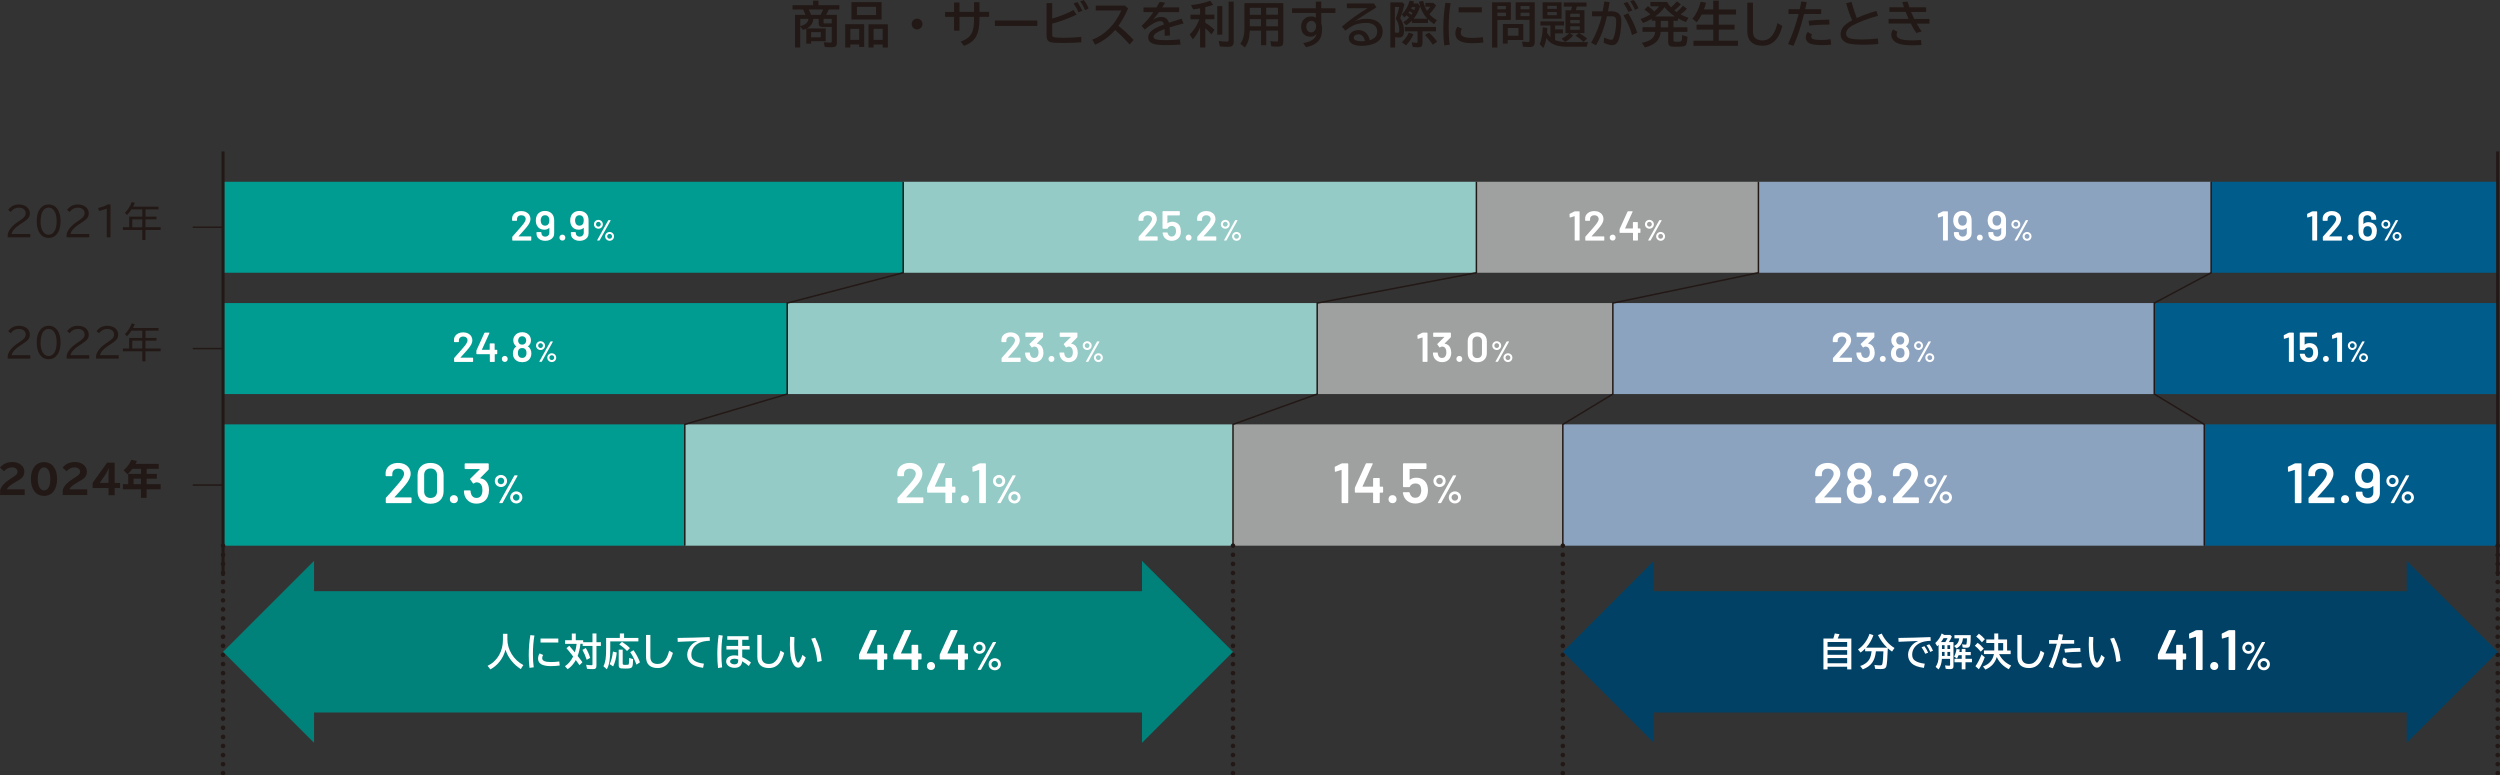 <?xml version="1.0" encoding="UTF-8"?>
<svg id="_レイヤー_2" data-name="レイヤー 2" xmlns="http://www.w3.org/2000/svg" viewBox="0 0 466.81 144.79">
  <rect x="0" y="0" width="466.81" height="144.79" fill="#333333" stroke="none"/>
  <defs>
    <style>
      .cls-1 {
        fill: #00827a;
      }

      .cls-1, .cls-2, .cls-3, .cls-4, .cls-5, .cls-6, .cls-7, .cls-8, .cls-9 {
        stroke-width: 0px;
      }

      .cls-2 {
        fill: #009b91;
      }

      .cls-3 {
        fill: #9fa0a0;
      }

      .cls-4 {
        fill: #95cbc6;
      }

      .cls-10 {
        stroke-width: .57px;
      }

      .cls-10, .cls-11 {
        stroke-miterlimit: 10;
      }

      .cls-10, .cls-11, .cls-12, .cls-13 {
        fill: none;
        stroke: #221815;
      }

      .cls-11 {
        stroke-width: .28px;
      }

      .cls-5 {
        fill: #005d8b;
      }

      .cls-6 {
        fill: #221815;
      }

      .cls-12, .cls-13 {
        stroke-linecap: round;
        stroke-linejoin: round;
        stroke-width: .85px;
      }

      .cls-7 {
        fill: #fff;
      }

      .cls-8 {
        fill: #004165;
      }

      .cls-9 {
        fill: #8ca3c0;
      }

      .cls-13 {
        stroke-dasharray: 0 0 0 1.7;
      }
    </style>
  </defs>
  <g id="_レイヤー_1-2" data-name="レイヤー 1">
    <g>
      <rect class="cls-3" x="275.68" y="33.94" width="52.67" height="16.99"/>
      <rect class="cls-2" x="41.66" y="33.94" width="126.99" height="16.99"/>
      <rect class="cls-4" x="168.65" y="33.94" width="107.03" height="16.99"/>
      <rect class="cls-9" x="328.35" y="33.94" width="84.52" height="16.99"/>
      <rect class="cls-5" x="412.87" y="33.94" width="53.52" height="16.99"/>
      <rect class="cls-3" x="245.95" y="56.59" width="55.21" height="16.99"/>
      <rect class="cls-2" x="41.66" y="56.59" width="105.33" height="16.99"/>
      <rect class="cls-4" x="146.99" y="56.59" width="98.96" height="16.99"/>
      <rect class="cls-5" x="402.25" y="56.59" width="64.13" height="16.99"/>
      <rect class="cls-9" x="301.16" y="56.59" width="101.08" height="16.99"/>
      <rect class="cls-3" x="230.23" y="79.24" width="61.59" height="22.65"/>
      <rect class="cls-2" x="41.66" y="79.24" width="86.22" height="22.65"/>
      <rect class="cls-4" x="127.87" y="79.24" width="102.36" height="22.65"/>
      <rect class="cls-9" x="291.82" y="79.24" width="119.77" height="22.65"/>
      <rect class="cls-5" x="411.59" y="79.24" width="54.79" height="22.65"/>
      <line class="cls-10" x1="41.65" y1="28.28" x2="41.65" y2="107.56"/>
      <line class="cls-12" x1="41.65" y1="101.89" x2="41.65" y2="101.89"/>
      <line class="cls-13" x1="41.65" y1="103.59" x2="41.65" y2="143.52"/>
      <line class="cls-12" x1="41.65" y1="144.37" x2="41.65" y2="144.37"/>
      <line class="cls-12" x1="230.23" y1="101.89" x2="230.23" y2="101.89"/>
      <line class="cls-13" x1="230.23" y1="103.59" x2="230.23" y2="143.52"/>
      <line class="cls-12" x1="230.23" y1="144.37" x2="230.23" y2="144.37"/>
      <line class="cls-12" x1="291.82" y1="101.89" x2="291.82" y2="101.89"/>
      <line class="cls-13" x1="291.82" y1="103.59" x2="291.82" y2="143.52"/>
      <line class="cls-12" x1="291.82" y1="144.37" x2="291.82" y2="144.37"/>
      <line class="cls-12" x1="466.38" y1="101.89" x2="466.38" y2="101.89"/>
      <line class="cls-13" x1="466.38" y1="103.59" x2="466.38" y2="143.52"/>
      <line class="cls-12" x1="466.38" y1="144.37" x2="466.38" y2="144.37"/>
      <line class="cls-10" x1="466.38" y1="28.28" x2="466.38" y2="107.56"/>
      <path class="cls-6" d="M153.55,5.04c-.46,0-.69-.23-.69-.67v-.85h-.99c-.05.8-.46,1.38-1.24,1.79h3.55v2.38h-2.72v.47h-.91v-2.82c-.23.11-.3.14-.61.24l-.52-.65v3.93h-.97V2.78h1.95c-.13-.33-.3-.74-.45-1.01h-1.97v-.8h3.85V.12h.99v.85h3.91v.8h-1.98c-.14.34-.3.67-.51,1.01h2.02v5.21c0,.62-.25.83-1.01.83-.43,0-.86,0-1.24-.04l-.2-.89c.46.05.97.07,1.23.07.21,0,.27-.05.27-.24v-2.69h-1.75M149.43,3.52v1.35c.94-.22,1.43-.65,1.54-1.35h-1.54ZM151.01,1.77c.17.31.33.71.43,1.01h1.78c.17-.31.29-.59.47-1.01h-2.68ZM151.46,6v.97h1.8v-.97h-1.8ZM155.3,3.52h-1.52v.74c0,.07.04.11.11.11h1.41v-.85Z"/>
      <path class="cls-6" d="M161.38,8.76h-.95v-.46h-1.65v.56h-.96v-4.34h3.55v4.23M158.78,5.39v2.06h1.65v-2.06h-1.65ZM164.61.4v3.24h-5.62V.4h5.62ZM160,1.27v1.54h3.58v-1.54h-3.58ZM165.78,8.87h-.96v-.56h-1.7v.56h-.95v-4.34h3.61v4.34ZM163.12,5.38v2.07h1.7v-2.07h-1.7Z"/>
      <path class="cls-6" d="M172.25,4.49c0,.55-.46,1.01-1.02,1.01s-1-.46-1-1.02.47-1,1.02-1,1,.47,1,1.01"/>
      <path class="cls-6" d="M182.89.41v1.81h1.8v.92h-1.8v.29c0,3.02-.74,4.33-2.89,5.14l-.62-.8c1.92-.68,2.52-1.72,2.5-4.33v-.29h-2.72v2.58h-1.01v-2.58h-1.68v-.92h1.68V.47h1.01v1.75h2.72V.41h1.01"/>
      <rect class="cls-6" x="185.77" y="3.83" width="7.92" height="1.01"/>
      <path class="cls-6" d="M196.47.59v2.87c1.45-.4,2.99-1.01,3.97-1.59l.59.85c-1.29.65-3.06,1.31-4.56,1.69v2.08c0,.28.09.41.34.47.23.06,1.07.1,1.88.1,1,0,2.03-.06,3.21-.17v1.01c-1.13.08-2.02.12-3.2.12-1.93,0-2.5-.06-2.85-.28-.29-.19-.43-.52-.43-1.06V.59h1.05M201.37,2.3c-.17-.45-.51-1.07-.91-1.66l.71-.26c.35.49.66,1.02.93,1.62l-.73.29ZM202.6,1.91c-.22-.58-.57-1.23-.91-1.67l.68-.22c.35.42.66.95.91,1.56l-.68.32Z"/>
      <path class="cls-6" d="M210.04,1.04l.6.52c-.51,1.22-1.09,2.27-1.81,3.27.96.74,2,1.7,2.84,2.63l-.75.85c-.86-.99-1.78-1.92-2.7-2.72-.92,1.12-2.29,2.13-3.73,2.75l-.54-.93c2.33-.86,4.29-2.83,5.42-5.45h-4.76v-.92h5.42"/>
      <path class="cls-6" d="M215.94,1.38c.29-.47.45-.74.61-1.03l1,.15c-.14.24-.15.26-.48.79l-.06.09h3.17v.88h-3.77c-.38.52-.75,1-1.12,1.41.6-.35,1.06-.51,1.55-.51.74,0,1.2.36,1.43,1.09.69-.22,1.76-.57,2.35-.76l.39.88-.16.05-.45.12c-.84.23-1.49.41-2.01.58.04.44.07.84.07,1.51l-.98.06c0-.48,0-.65-.02-1.16v-.09c-1.37.47-2.07.95-2.07,1.43s.61.63,2.35.63c.87,0,1.67-.05,2.58-.14l.11.96c-.96.07-1.67.1-2.66.1-1.23,0-1.96-.07-2.48-.26-.59-.22-.89-.62-.89-1.17,0-.71.44-1.25,1.45-1.78.49-.25.76-.37,1.49-.64-.12-.46-.3-.63-.68-.63-.67,0-1.79.6-2.9,1.57l-.6-.68c.85-.77,1.71-1.79,2.19-2.56h-1.83v-.88h2.42"/>
      <path class="cls-6" d="M224.09,5.15l-.02.03c-.35.83-.81,1.57-1.33,2.18l-.6-.92c.82-.81,1.38-1.68,1.81-2.84h-1.67v-.86h1.81v-1.19c-.31.06-.94.17-1.3.2l-.41-.79c1.33-.16,2.54-.43,3.61-.81l.53.76c-.42.15-.86.28-1.46.42v1.4h1.7v.86h-1.7v.67c.61.36,1.19.79,1.71,1.31l-.56.85c-.31-.37-.72-.77-1.15-1.16v3.6h-.97v-3.75.03M228.23,1.15v5.32h-.94V1.15h.94ZM230.36.3v7.47c0,.73-.27.97-1.09.97-.54,0-1.01-.03-1.51-.08l-.18-1.01c.45.08,1.04.13,1.56.13.2,0,.27-.08.27-.35V.3h.96Z"/>
      <path class="cls-6" d="M239.62,7.78c0,.7-.24.92-1,.92-.48,0-.86-.02-1.24-.06l-.17-.97c.5.07.88.09,1.18.09.2,0,.25-.05.25-.26v-1.78h-2.2v2.72h-.97v-2.72h-2.11c-.06,1.46-.3,2.32-.92,3.14l-.85-.7c.53-.67.78-1.61.78-2.96V.59h7.26v7.19M233.36,1.46v1.3h2.1v-1.3h-2.1ZM233.36,3.57v1.33h2.1v-1.33h-2.1ZM238.63,2.75v-1.3h-2.2v1.3h2.2ZM238.63,4.91v-1.33h-2.2v1.33h2.2Z"/>
      <path class="cls-6" d="M246.71.3v1.24h2.65v.87h-2.65v1.92c.11.38.16.69.16.99,0,1.08-.23,1.85-.71,2.36-.53.57-1.24.92-2.31,1.13l-.51-.76c1.53-.29,2.26-.79,2.51-1.72-.33.36-.69.52-1.15.52-1.09,0-1.75-.71-1.75-1.87s.8-1.91,1.89-1.91c.32,0,.59.07.86.22v-.88h-4.44v-.87h4.44V.3h1.01M245.74,4.81c0-.52-.37-.92-.87-.92-.53,0-.95.49-.95,1.09,0,.65.37,1.07.92,1.07.51,0,.9-.46.9-1.07v-.17Z"/>
      <path class="cls-6" d="M256.53.62l.48.75c-1.55.94-3,1.88-4.05,2.6.76-.32,1.45-.46,2.23-.46,1.84,0,2.99.91,2.99,2.38,0,.95-.51,1.73-1.41,2.17-.62.3-1.6.5-2.52.5-1.55,0-2.4-.54-2.4-1.5,0-.8.78-1.44,1.79-1.44,1.1,0,1.85.65,2.14,1.9.92-.29,1.38-.85,1.38-1.63,0-1-.76-1.61-2.03-1.61-.89,0-1.89.18-2.43.46-.43.22-.93.54-1.5.99l-.63-.76c1.11-.99,3.36-2.61,4.79-3.44h-3.86v-.88h5.05M253.63,6.41c-.48,0-.86.29-.86.65,0,.41.55.65,1.48.65.2,0,.33-.01.63-.04-.21-.85-.62-1.27-1.25-1.27"/>
      <path class="cls-6" d="M260.48,8.87h-.87V.45h2.25l.39.35c-.19.83-.44,1.65-.8,2.6.45.63.71,1.46.71,2.27,0,1-.25,1.33-1.02,1.33-.18,0-.4-.02-.64-.05v1.92M260.45,6.08c.16.02.35.04.5.04.28,0,.32-.07.32-.54,0-.81-.18-1.41-.65-2.09.29-.79.52-1.52.67-2.2h-.84v4.8ZM262.03,4.14c.42-.24.76-.51,1.1-.87-.13-.13-.36-.32-.49-.41-.13.13-.2.21-.41.4l-.49-.55c.7-.72,1.18-1.55,1.48-2.59l.81.14c-.04.13-.08.26-.13.39h.86l.41.54c-.27.89-.64,1.61-1.21,2.31h2.57c-.78-.81-1.27-1.79-1.58-3.18l.79-.16c.17.76.38,1.31.71,1.86.28-.29.51-.56.62-.76h-.92v-.72h1.48l.52.48c-.39.65-.76,1.11-1.25,1.62.4.47.84.81,1.41,1.11l-.52.75c-.5-.32-.78-.55-1.15-.91v.7h-2.99v-.44c-.33.34-.65.6-1.07.87l-.55-.59ZM261.76,7.88c.54-.49,1.01-1.13,1.3-1.8l.87.31c-.3.71-.85,1.53-1.39,2.08l-.78-.59ZM265.6,8.05c0,.61-.2.78-.88.78-.36,0-.66-.02-.93-.07l-.19-.86c.52.08.66.1.88.1.17,0,.21-.04.21-.22v-1.93h-2.38v-.82h5.83v.82h-2.53v2.2ZM263.77,2.44s-.05-.03-.08-.05c-.15-.11-.35-.23-.48-.3-.09.14-.14.21-.22.31.19.11.37.24.54.38.07-.09.13-.19.23-.34M263.63,1.33c-.05.12-.08.17-.13.27.17.07.38.18.55.29.09-.18.13-.29.23-.56h-.65ZM267.54,8.35c-.45-.69-.91-1.27-1.46-1.81l.76-.44c.57.51,1.08,1.07,1.5,1.68l-.79.57Z"/>
      <path class="cls-6" d="M269.67,8.48c-.13-1.11-.17-1.94-.17-3.04,0-1.74.13-3.36.39-4.92l.98.1c-.25,1.33-.37,2.87-.37,4.55,0,1.2.05,2.12.19,3.18l-1.02.13M276.99,7.93c-.55.08-1.33.14-2.14.14-2.07,0-3.1-.61-3.1-1.82,0-.48.13-.9.39-1.26l.85.38c-.16.22-.24.49-.24.76,0,.65.66.95,2.14.95.6,0,1.46-.06,2-.14l.1.99ZM276.69,1.36v.96h-4.32v-.96h4.32Z"/>
      <path class="cls-6" d="M282.11,3.72h-2.51v5.15h-.99V.42h3.5v3.3M279.59,1.12v.61h1.6v-.61h-1.6ZM279.59,2.36v.65h1.6v-.65h-1.6ZM284.44,7.47h-2.91v.67h-.91v-3.66h3.82v2.99ZM281.54,5.23v1.44h1.99v-1.44h-1.99ZM286.57,7.82c0,.73-.25.96-1.05.96-.38,0-.77-.02-1.14-.05l-.18-.97c.45.06.85.08,1.11.08s.29-.04.29-.28v-3.85h-2.59V.42h3.56v7.4ZM283.93,1.12v.61h1.67v-.61h-1.67ZM283.93,2.36v.65h1.67v-.65h-1.67Z"/>
      <path class="cls-6" d="M290.37,7.49c.61.26,1.38.38,2.35.38h3.83c-.12.23-.17.41-.27.86h-3.54c-2.07,0-3.27-.49-4-1.63-.12.75-.31,1.39-.57,1.86l-.67-.72c.32-.74.51-1.73.58-3.15l.85.13c0,.16-.02.27-.02.32l-.02.2-.03.37c.16.3.39.6.64.83v-2.18h-1.87v-.76h4.41v.76h-1.67v.73h1.47v.75h-1.47v1.25M291.59.42v3.08h-3.54V.42h3.54ZM288.93,1.09v.56h1.77v-.56h-1.77ZM288.93,2.25v.59h1.77v-.59h-1.77ZM294.9,6.2c.5.27,1.03.63,1.46.99l-.68.64c-.41-.43-.88-.79-1.5-1.16l.62-.47h-1.67l.62.41c-.47.53-.99.96-1.52,1.23l-.65-.62c.48-.21,1-.58,1.43-1.02h-.7V1.92h1.05c.05-.2.14-.53.17-.69h-1.54V.47h4.25v.75h-1.8c-.08.31-.12.45-.2.69h1.61v4.28h-.96ZM293.2,2.56v.6h1.78v-.6h-1.78ZM293.2,3.75v.59h1.78v-.59h-1.78ZM293.2,4.91v.65h1.78v-.65h-1.78Z"/>
      <path class="cls-6" d="M299.26,2.11c.1-.54.18-.99.3-1.72l.02-.13.98.15c-.12.73-.2,1.17-.31,1.7h.54c1.37,0,1.96.55,1.96,1.84s-.25,2.93-.58,3.66c-.25.56-.61.82-1.15.82-.46,0-1.05-.18-1.59-.47l.11-.95c.52.26,1.03.42,1.33.42.21,0,.31-.09.43-.38.28-.66.48-1.96.48-3.03,0-.8-.2-.99-1.04-.99h-.69c-.44,2.04-1.15,3.92-2.05,5.43l-.9-.5c.85-1.38,1.65-3.39,1.97-4.93h-1.79v-.92h1.99M304.74,6.54c-.29-1.15-.91-2.56-1.6-3.67l.87-.4c.74,1.17,1.34,2.48,1.7,3.64l-.97.43ZM304.07,2.24c-.18-.46-.5-1.05-.9-1.62l.7-.26c.36.5.66,1.03.91,1.59l-.71.28ZM305.28,1.85c-.21-.54-.55-1.16-.89-1.63l.66-.22c.34.4.64.92.9,1.54l-.67.31Z"/>
      <path class="cls-6" d="M313.86.82c-.33.36-.77.76-1.23,1.12.18.14.29.22.44.32.43-.35.81-.75,1.18-1.2l.74.57c-.31.35-.7.7-1.19,1.06.45.24.91.43,1.48.64l-.49.79c-.54-.21-.93-.39-1.47-.71v.47h-.84v1.21h2.6v.86h-2.6v1.51c0,.3.08.34.68.34.54,0,.76-.05.83-.2.07-.15.11-.52.11-1.04l.99.29c-.04.82-.12,1.3-.26,1.5-.21.31-.53.38-1.86.38-.65,0-.89-.02-1.08-.1-.27-.11-.4-.36-.4-.76v-1.93h-1.41c-.11,1.52-.99,2.4-2.92,2.92l-.58-.86c1.67-.35,2.36-.93,2.49-2.06h-2.37v-.86h2.41v-1.21h-.7v-.37c-.57.35-1.09.61-1.62.79l-.45-.75c.72-.24,1.2-.47,1.83-.86-.36-.34-.76-.65-1.11-.88l.65-.65c.48.32.84.63,1.19.98.36-.3.67-.64.9-.95h-1.62V.36h3.08c.28.46.46.72.76,1.03.37-.32.72-.69,1.11-1.14l.73.57M312.74,3.07c-.72-.47-1.46-1.14-1.93-1.73-.38.56-1,1.19-1.73,1.73h3.66ZM310.11,3.9v1.21h1.38v-1.21h-1.38Z"/>
      <path class="cls-6" d="M319.91,1.77V.12h1.03v1.65h3.22v.94h-3.22v1.9h2.95v.92h-2.95v2.08h3.58v.94h-8.31v-.94h3.7v-2.08h-3.12v-.92h3.12v-1.9h-2.16c-.28.54-.59,1.03-.94,1.45l-.81-.67c.69-.76,1.27-1.94,1.56-3.16l1,.18c-.15.54-.25.87-.4,1.25h1.75"/>
      <path class="cls-6" d="M327.32.5v5.36c0,1.12.6,1.69,1.78,1.69.79,0,1.42-.35,1.93-1.09.34-.49.61-1.13.87-2.15l.91.55c-.32,1.15-.64,1.85-1.11,2.42-.68.86-1.53,1.26-2.62,1.26-1.83,0-2.82-.96-2.82-2.73V.5h1.06"/>
      <path class="cls-6" d="M336.06,1.72c.11-.48.16-.73.29-1.45l1.01.13c-.08.42-.18.92-.29,1.32h2.99v.89h-3.2c-.58,2.37-1.27,4.43-1.99,5.96l-.99-.35c.77-1.67,1.44-3.54,1.97-5.61h-1.89v-.89h2.1M341.92,8.33c-.48.06-1.06.1-1.64.1-.88,0-1.76-.1-2.22-.26-.55-.18-.88-.64-.88-1.2,0-.35.15-.74.37-1l.8.47c-.08.1-.14.27-.14.39,0,.22.12.39.3.46.31.11.89.18,1.49.18s1.22-.05,1.81-.14l.11,1ZM337.7,3.88c1.06-.13,2.58-.21,3.86-.21l.05.91c-1.28,0-2.68.07-3.77.2l-.13-.89Z"/>
      <path class="cls-6" d="M350.75,8.21c-.91.09-1.78.14-2.76.14-1.21,0-2.27-.09-2.82-.23-.94-.26-1.48-.88-1.48-1.68,0-1.09.63-1.86,2.15-2.65-.4-.87-.81-2.05-1.12-3.18l1-.26c.29,1.11.64,2.15.98,3.02,1.11-.51,2.42-.99,3.67-1.33l.3.91c-1.6.41-3.83,1.26-4.88,1.86-.68.4-1.09.95-1.09,1.49,0,.4.26.71.75.87.4.13,1.18.2,2.22.2.98,0,1.96-.06,2.96-.18l.1,1"/>
      <path class="cls-6" d="M355.52,1.36c-.13-.36-.23-.69-.32-.99l.99-.06c.11.39.24.78.34,1.05h3.13v.87h-2.82c.15.38.39.91.58,1.3h2.85v.87h-2.39c.3.52.65,1.08.95,1.47l-1,.29c-.32-.45-.74-1.14-1.05-1.77h-4.13v-.87h3.72c-.15-.32-.36-.84-.54-1.3h-3.03v-.87h2.73M358.79,8.4c-.75.05-1.33.06-1.69.06-1.24,0-2.15-.12-2.73-.37-.78-.32-1.22-.89-1.22-1.6,0-.39.13-.76.34-.99l.8.44c-.09.18-.14.38-.14.56,0,.71.91,1.04,2.88,1.04.52,0,.97-.02,1.67-.07l.08.93Z"/>
      <path class="cls-7" d="M96.85,44.12s.01.02.03.02h2.22s.05,0,.07.03c.02.02.03.04.03.07v.59s0,.05-.03.07c-.02.02-.04.03-.07.03h-3.35s-.05,0-.07-.03c-.02-.02-.03-.04-.03-.07v-.56s.01-.09.05-.12c.39-.42.85-.94,1.37-1.55l.37-.43c.48-.56.72-.98.72-1.26,0-.21-.08-.38-.23-.52-.15-.13-.35-.2-.59-.2s-.43.07-.58.2c-.15.14-.22.31-.22.54v.2s0,.05-.03.07c-.02.02-.04.03-.07.03h-.72s-.05,0-.07-.03c-.02-.02-.03-.04-.03-.07v-.34c.01-.28.09-.52.24-.73.15-.21.35-.37.61-.48.26-.12.54-.17.86-.17.35,0,.65.07.91.2.26.13.46.31.6.53.14.23.21.48.21.76,0,.43-.23.92-.68,1.47-.25.31-.66.78-1.23,1.4l-.3.33s-.01.02-.01.03"/>
      <path class="cls-7" d="M103.48,41.19v2.37c0,.28-.07.53-.21.74-.14.21-.34.38-.59.49-.25.12-.54.18-.87.18s-.6-.06-.85-.17c-.25-.11-.44-.27-.58-.48-.14-.21-.21-.45-.21-.72v-.17s0-.05.03-.07c.02-.02.04-.03.07-.03h.72s.05,0,.07.03c.02.02.03.04.03.07v.05c0,.21.07.38.2.51.13.13.31.2.52.2s.41-.07.55-.21c.14-.14.22-.32.22-.53v-.86s0-.02-.02-.03c0,0-.02,0-.03,0-.22.22-.53.33-.91.33-.31,0-.58-.07-.81-.2-.23-.13-.41-.32-.54-.56-.14-.26-.22-.58-.22-.97,0-.32.05-.6.16-.83.12-.3.32-.53.59-.69.27-.17.59-.25.96-.25.39,0,.72.09,1,.27.28.18.48.43.6.75.08.22.12.47.12.76M102.58,41.14c0-.2-.03-.37-.1-.52-.12-.29-.36-.43-.7-.43s-.57.14-.7.42c-.08.17-.12.35-.12.55,0,.23.05.43.14.6.15.25.37.38.67.38.32,0,.55-.13.69-.39.08-.17.12-.37.12-.61"/>
      <path class="cls-7" d="M104.62,44.77c-.1-.1-.16-.24-.16-.4s.05-.29.16-.4c.1-.1.24-.16.4-.16s.29.05.39.16c.1.1.15.24.15.4s-.05.29-.15.4c-.1.1-.23.15-.39.15s-.29-.05-.4-.15"/>
      <path class="cls-7" d="M109.9,41.19v2.37c0,.28-.07.53-.21.74-.14.21-.34.38-.59.49-.25.12-.54.18-.87.18s-.6-.06-.85-.17c-.25-.11-.44-.27-.58-.48-.14-.21-.21-.45-.21-.72v-.17s0-.05.03-.07c.02-.02.04-.03.07-.03h.72s.05,0,.07.03c.02.02.03.04.03.07v.05c0,.21.07.38.2.51.13.13.31.2.52.2s.41-.07.55-.21c.14-.14.22-.32.22-.53v-.86s0-.02-.02-.03c0,0-.02,0-.03,0-.22.22-.53.33-.91.33-.31,0-.58-.07-.81-.2-.23-.13-.41-.32-.54-.56-.14-.26-.22-.58-.22-.97,0-.32.05-.6.16-.83.12-.3.32-.53.59-.69.27-.17.59-.25.96-.25.39,0,.72.09,1,.27.28.18.48.43.6.75.08.22.12.47.12.76M109,41.14c0-.2-.03-.37-.1-.52-.12-.29-.36-.43-.7-.43s-.57.14-.7.42c-.08.17-.12.35-.12.55,0,.23.05.43.14.6.15.25.37.38.67.38.32,0,.55-.13.69-.39.08-.17.12-.37.12-.61"/>
      <path class="cls-7" d="M111.31,42.6c-.13-.07-.23-.18-.3-.3-.07-.13-.11-.27-.11-.42s.04-.29.11-.42c.07-.13.18-.23.3-.3.13-.07.27-.11.42-.11s.29.04.42.11c.13.07.23.18.31.3.07.13.11.27.11.42s-.04.29-.11.42c-.08.13-.18.23-.3.3-.13.07-.27.11-.42.11s-.29-.04-.42-.11M112.05,42.19c.08-.09.13-.19.13-.32s-.04-.23-.13-.32c-.08-.09-.19-.13-.31-.13s-.23.04-.32.13c-.09.09-.13.19-.13.32s.04.23.13.32c.09.09.19.13.32.13s.23-.04.31-.13M111.51,44.89s0-.03,0-.05l2.06-3.7s.04-.04.08-.04h.32s.04,0,.05.02c0,.02,0,.03,0,.05l-2.05,3.7s-.04.04-.08.04h-.32s-.04,0-.05-.02M113.41,44.85c-.13-.07-.23-.17-.31-.3-.07-.13-.11-.27-.11-.42s.04-.29.11-.41c.07-.13.18-.23.31-.3.13-.07.27-.11.42-.11s.29.04.42.11c.13.07.23.18.3.3.07.13.11.26.11.41s-.04.29-.11.42c-.07.13-.18.23-.3.3-.13.08-.27.11-.42.11s-.29-.04-.42-.11M114.15,44.45c.09-.09.13-.19.13-.32s-.04-.23-.13-.32c-.09-.09-.19-.13-.32-.13s-.24.04-.32.13c-.09.09-.13.19-.13.32s.04.23.13.32c.09.09.19.13.32.13s.23-.04.32-.13"/>
      <path class="cls-7" d="M213.81,44.12s.01.02.03.02h2.22s.05,0,.07.03c.02.02.03.04.03.07v.59s0,.05-.03.07c-.02.02-.04.03-.07.03h-3.35s-.05,0-.07-.03c-.02-.02-.03-.04-.03-.07v-.56s.01-.09.05-.12c.39-.42.85-.94,1.37-1.55l.36-.43c.48-.56.72-.98.72-1.26,0-.21-.08-.38-.23-.52-.15-.13-.35-.2-.58-.2s-.43.07-.58.2c-.15.14-.22.31-.22.54v.2s0,.05-.03.07c-.02.02-.04.03-.07.03h-.72s-.05,0-.07-.03c-.02-.02-.03-.04-.03-.07v-.34c.01-.28.09-.52.24-.73.15-.21.35-.37.61-.48.26-.12.55-.17.86-.17.35,0,.65.07.91.2.26.13.46.31.6.53.14.23.21.48.21.76,0,.43-.23.92-.68,1.47-.25.31-.66.78-1.23,1.4l-.3.33s-.01.02-.01.03"/>
      <path class="cls-7" d="M220.5,43.19c0,.24-.03.47-.1.69-.11.33-.31.6-.6.79-.29.2-.63.29-1.02.29s-.72-.1-1-.29c-.29-.19-.49-.44-.6-.77-.04-.11-.08-.25-.1-.39v-.02c0-.05.03-.08.1-.08h.74c.05,0,.09.03.1.08,0,.03.02.08.04.14.06.17.15.3.27.4.12.09.28.14.45.14s.34-.05.47-.15c.13-.1.22-.24.27-.42.05-.12.07-.27.07-.43,0-.15-.02-.3-.06-.45-.04-.17-.12-.3-.25-.39-.13-.09-.29-.14-.48-.14s-.34.04-.48.12c-.14.08-.23.19-.28.32-.02.05-.06.08-.11.08h-.76s-.05,0-.07-.03c-.02-.02-.03-.04-.03-.07v-3.08s0-.05.03-.07c.02-.02.04-.03.07-.03h3.03s.05,0,.07.03c.02.02.03.04.03.07v.59s0,.05-.03.07c-.02.02-.04.03-.07.03h-2.18s-.04.01-.04.04v1.4s0,.03,0,.03c.01,0,.02,0,.03-.01.24-.18.54-.27.88-.27.36,0,.68.09.95.28.27.18.45.44.55.76.07.23.1.48.1.73"/>
      <path class="cls-7" d="M221.55,44.77c-.1-.1-.16-.24-.16-.4s.05-.29.16-.4c.1-.1.24-.16.4-.16s.29.05.39.16c.1.1.15.24.15.4s-.05.29-.15.4c-.1.1-.23.15-.39.15s-.29-.05-.4-.15"/>
      <path class="cls-7" d="M224.76,44.12s.01.02.03.02h2.22s.05,0,.07.03c.02.02.03.04.03.07v.59s0,.05-.03.07c-.02.02-.04.03-.07.03h-3.35s-.05,0-.07-.03c-.02-.02-.03-.04-.03-.07v-.56s.01-.09.05-.12c.39-.42.85-.94,1.37-1.55l.36-.43c.48-.56.72-.98.72-1.26,0-.21-.08-.38-.23-.52-.15-.13-.35-.2-.58-.2s-.43.07-.58.2c-.15.14-.22.31-.22.54v.2s0,.05-.03.07c-.02.02-.04.03-.07.03h-.72s-.05,0-.07-.03c-.02-.02-.03-.04-.03-.07v-.34c.01-.28.09-.52.24-.73.15-.21.35-.37.61-.48.26-.12.55-.17.86-.17.35,0,.65.07.91.2.26.13.46.31.6.53.14.23.21.48.21.76,0,.43-.23.92-.68,1.47-.25.31-.66.78-1.23,1.4l-.3.33s-.01.02-.01.03"/>
      <path class="cls-7" d="M228.37,42.6c-.13-.07-.23-.18-.3-.3-.08-.13-.11-.27-.11-.42s.04-.29.11-.42c.07-.13.18-.23.3-.3.13-.07.27-.11.42-.11s.29.04.42.11c.13.07.23.18.3.3.08.13.11.27.11.42s-.04.29-.11.42c-.07.13-.17.23-.3.3-.13.07-.27.11-.42.11s-.29-.04-.42-.11M229.11,42.19c.08-.09.13-.19.13-.32s-.04-.23-.13-.32c-.08-.09-.19-.13-.31-.13s-.23.04-.32.13c-.09.09-.13.19-.13.32s.04.23.13.32c.09.09.19.13.32.13s.23-.04.31-.13M228.57,44.89s0-.03,0-.05l2.05-3.7s.05-.04.08-.04h.32s.04,0,.05.02c0,.02,0,.03,0,.05l-2.05,3.7s-.05.04-.08.04h-.32s-.04,0-.05-.02M230.47,44.85c-.13-.07-.23-.17-.3-.3-.08-.13-.11-.27-.11-.42s.04-.29.11-.41c.07-.13.18-.23.3-.3s.27-.11.42-.11.29.04.42.11c.13.07.23.18.3.3.07.13.11.26.11.41s-.04.29-.11.42c-.07.13-.18.23-.3.3-.13.08-.27.11-.42.11s-.29-.04-.42-.11M231.21,44.45c.09-.09.13-.19.13-.32s-.04-.23-.13-.32c-.09-.09-.19-.13-.32-.13s-.24.04-.32.13c-.09.09-.13.19-.13.32s.04.23.13.32c.09.09.19.13.32.13s.23-.04.32-.13"/>
      <path class="cls-7" d="M294.1,39.46h.75s.05,0,.07.03c.02.02.03.04.03.07v5.26s0,.05-.03.07c-.02.02-.04.03-.07.03h-.72s-.05,0-.07-.03c-.02-.02-.03-.04-.03-.07v-4.42s0-.02-.02-.03c-.01,0-.02-.01-.03,0l-.78.24s-.02,0-.04,0c-.02,0-.04,0-.05-.02-.01-.02-.02-.04-.02-.06l-.02-.51c0-.05.02-.09.06-.11l.84-.42s.08-.02.12-.02"/>
      <path class="cls-7" d="M297.21,44.12s.01.02.03.02h2.22s.05,0,.07.03c.02.02.03.04.03.07v.59s0,.05-.03.07c-.02.02-.04.03-.07.03h-3.35s-.05,0-.07-.03c-.02-.02-.03-.04-.03-.07v-.56s.01-.09.05-.12c.39-.42.85-.94,1.37-1.55l.36-.43c.48-.56.72-.98.72-1.26,0-.21-.08-.38-.23-.52-.15-.13-.35-.2-.58-.2s-.43.07-.58.2c-.15.14-.22.31-.22.54v.2s0,.05-.03.07c-.02.02-.04.03-.07.03h-.72s-.05,0-.07-.03c-.02-.02-.03-.04-.03-.07v-.34c.01-.28.09-.52.24-.73.15-.21.36-.37.61-.48.26-.12.55-.17.86-.17.35,0,.65.07.91.2.26.13.46.31.6.53.14.23.21.48.21.76,0,.43-.23.92-.68,1.47-.25.31-.66.78-1.23,1.4l-.3.33s-.01.02-.01.03"/>
      <path class="cls-7" d="M300.73,44.77c-.1-.1-.16-.24-.16-.4s.05-.29.16-.4c.1-.1.23-.16.4-.16s.29.05.39.16c.1.1.15.24.15.4s-.05.29-.15.4c-.1.1-.23.15-.39.15s-.29-.05-.4-.15"/>
      <path class="cls-7" d="M306.28,42.69s.03.04.03.07v.62s0,.05-.03.07c-.02.02-.04.03-.07.03h-.33s-.04.01-.04.04v1.3s0,.05-.03.07c-.02.02-.04.03-.07.03h-.72s-.05,0-.07-.03c-.02-.02-.03-.04-.03-.07v-1.3s-.01-.04-.04-.04h-2.37s-.05,0-.07-.03c-.02-.02-.03-.04-.03-.07v-.5s0-.07.02-.12l1.47-3.24s.06-.07.11-.07h.76s.06,0,.07.03c.01.02.01.04,0,.08l-1.39,3.05s0,.02,0,.03c0,.01.01.02.02.02h1.39s.04-.01.04-.04v-1.06s0-.05.03-.07c.02-.02.04-.03.07-.03h.72s.05,0,.07.03c.02.02.03.04.03.07v1.06s.01.04.04.04h.33s.05,0,.07.03"/>
      <path class="cls-7" d="M307.56,42.6c-.13-.07-.23-.18-.3-.3-.07-.13-.11-.27-.11-.42s.04-.29.11-.42c.07-.13.18-.23.3-.3.13-.07.27-.11.42-.11s.29.04.42.11c.13.07.23.18.31.3.07.13.11.27.11.42s-.04.29-.11.42c-.08.13-.18.23-.3.3-.13.07-.27.11-.42.11s-.29-.04-.42-.11M308.3,42.19c.08-.09.13-.19.13-.32s-.04-.23-.13-.32c-.08-.09-.19-.13-.31-.13s-.23.04-.32.13c-.09.09-.13.19-.13.32s.04.23.13.32c.09.09.19.13.32.13s.23-.04.31-.13M307.76,44.89s0-.03,0-.05l2.06-3.7s.04-.04.08-.04h.32s.04,0,.05.02c0,.02,0,.03,0,.05l-2.05,3.7s-.04.04-.08.04h-.32s-.04,0-.05-.02M309.66,44.85c-.13-.07-.23-.17-.31-.3-.08-.13-.11-.27-.11-.42s.04-.29.11-.41c.07-.13.18-.23.31-.3.13-.07.27-.11.42-.11s.29.04.42.11c.13.07.23.18.3.3.07.13.11.26.11.41s-.04.29-.11.42c-.07.13-.18.23-.3.3-.13.08-.27.11-.42.11s-.29-.04-.42-.11M310.4,44.45c.09-.09.13-.19.13-.32s-.04-.23-.13-.32c-.09-.09-.19-.13-.32-.13s-.24.04-.32.13c-.09.09-.13.19-.13.32s.04.23.13.32c.09.09.19.13.32.13s.23-.04.32-.13"/>
      <path class="cls-7" d="M362.87,39.46h.75s.05,0,.07.03c.02.02.03.04.03.07v5.26s0,.05-.03.07c-.02.02-.04.03-.07.03h-.72s-.05,0-.07-.03c-.02-.02-.03-.04-.03-.07v-4.42s0-.02-.02-.03c-.01,0-.02-.01-.03,0l-.78.24s-.02,0-.04,0c-.02,0-.04,0-.05-.02-.01-.02-.02-.04-.02-.06l-.02-.51c0-.05.02-.09.06-.11l.84-.42s.08-.02.12-.02"/>
      <path class="cls-7" d="M368.15,41.19v2.37c0,.28-.07.53-.21.74-.14.21-.34.38-.59.49-.25.12-.54.18-.87.18s-.6-.06-.85-.17c-.25-.11-.44-.27-.58-.48-.14-.21-.21-.45-.21-.72v-.17s0-.05.03-.07c.02-.02.04-.03.07-.03h.72s.05,0,.07.03c.02.02.03.04.03.07v.05c0,.21.07.38.2.51.13.13.31.2.52.2s.41-.07.55-.21c.14-.14.22-.32.22-.53v-.86s0-.02-.02-.03c0,0-.02,0-.03,0-.22.22-.53.33-.91.33-.31,0-.58-.07-.81-.2-.23-.13-.41-.32-.54-.56-.14-.26-.22-.58-.22-.97,0-.32.05-.6.16-.83.12-.3.32-.53.59-.69.27-.17.59-.25.96-.25.39,0,.72.09,1,.27.28.18.48.43.6.75.08.22.12.47.12.76M367.25,41.14c0-.2-.03-.37-.1-.52-.12-.29-.36-.43-.7-.43s-.57.14-.7.42c-.08.17-.12.35-.12.55,0,.23.05.43.14.6.14.25.37.38.67.38.32,0,.55-.13.69-.39.08-.17.12-.37.12-.61"/>
      <path class="cls-7" d="M369.29,44.77c-.1-.1-.16-.24-.16-.4s.05-.29.16-.4c.1-.1.24-.16.4-.16s.29.05.39.16c.1.1.15.24.15.4s-.05.29-.15.4c-.1.1-.23.15-.39.15s-.29-.05-.4-.15"/>
      <path class="cls-7" d="M374.57,41.19v2.37c0,.28-.07.53-.21.74-.14.21-.34.38-.59.49-.25.12-.54.18-.87.18s-.6-.06-.84-.17c-.25-.11-.44-.27-.58-.48-.14-.21-.21-.45-.21-.72v-.17s0-.05.03-.07c.02-.02.04-.03.07-.03h.72s.05,0,.07.03c.02.02.03.04.03.07v.05c0,.21.07.38.2.51.13.13.31.2.52.2.22,0,.41-.07.55-.21.14-.14.22-.32.22-.53v-.86s0-.02-.02-.03c0,0-.02,0-.03,0-.22.22-.53.33-.91.33-.31,0-.58-.07-.81-.2-.23-.13-.41-.32-.54-.56-.14-.26-.22-.58-.22-.97,0-.32.05-.6.16-.83.12-.3.32-.53.59-.69.27-.17.59-.25.96-.25.39,0,.72.09,1,.27.28.18.48.43.6.75.08.22.12.47.12.76M373.67,41.14c0-.2-.03-.37-.1-.52-.12-.29-.36-.43-.7-.43s-.57.14-.7.42c-.08.17-.12.35-.12.55,0,.23.05.43.14.6.14.25.37.38.67.38.32,0,.55-.13.69-.39.08-.17.12-.37.12-.61"/>
      <path class="cls-7" d="M375.98,42.6c-.13-.07-.23-.18-.3-.3-.08-.13-.11-.27-.11-.42s.04-.29.11-.42c.07-.13.18-.23.3-.3.13-.07.27-.11.42-.11s.29.04.42.11c.13.07.23.18.31.3.07.13.11.27.11.42s-.04.29-.11.42c-.08.13-.18.23-.3.3-.13.07-.27.11-.42.11s-.29-.04-.42-.11M376.72,42.19c.08-.09.13-.19.13-.32s-.04-.23-.13-.32c-.08-.09-.19-.13-.31-.13s-.23.04-.32.13c-.09.09-.13.19-.13.32s.04.23.13.32c.09.09.19.13.32.13s.23-.04.31-.13M376.18,44.89s0-.03,0-.05l2.06-3.7s.04-.04.08-.04h.32s.04,0,.05.02c0,.02,0,.03,0,.05l-2.05,3.7s-.05.04-.08.04h-.32s-.04,0-.05-.02M378.08,44.85c-.13-.07-.23-.17-.31-.3-.08-.13-.11-.27-.11-.42s.04-.29.11-.41c.07-.13.18-.23.31-.3.13-.07.27-.11.42-.11s.29.04.42.11c.13.07.23.18.3.3.07.13.11.26.11.41s-.04.29-.11.42c-.07.13-.18.23-.3.3-.13.08-.27.11-.42.11s-.29-.04-.42-.11M378.82,44.45c.09-.09.13-.19.13-.32s-.04-.23-.13-.32c-.09-.09-.19-.13-.32-.13s-.24.04-.32.13c-.09.09-.13.19-.13.32s.04.23.13.32c.09.09.19.13.32.13s.23-.04.32-.13"/>
      <path class="cls-7" d="M431.82,39.46h.75s.05,0,.07.03c.02.02.03.04.03.07v5.26s0,.05-.03.07c-.02.02-.04.03-.07.03h-.72s-.05,0-.07-.03c-.02-.02-.03-.04-.03-.07v-4.42s0-.02-.02-.03c-.01,0-.02-.01-.03,0l-.78.24s-.02,0-.04,0c-.02,0-.04,0-.05-.02-.01-.02-.02-.04-.02-.06l-.02-.51c0-.05.02-.09.06-.11l.84-.42s.08-.02.12-.02"/>
      <path class="cls-7" d="M434.93,44.12s.01.02.03.02h2.22s.05,0,.07.03c.02.02.03.04.03.07v.59s0,.05-.03.07c-.02.02-.04.03-.07.03h-3.35s-.05,0-.07-.03c-.02-.02-.03-.04-.03-.07v-.56s.01-.09.05-.12c.39-.42.85-.94,1.37-1.55l.36-.43c.48-.56.72-.98.72-1.26,0-.21-.08-.38-.22-.52-.15-.13-.35-.2-.59-.2s-.43.07-.58.2c-.15.14-.22.31-.22.54v.2s0,.05-.03.07-.04.03-.07.03h-.72s-.05,0-.07-.03c-.02-.02-.03-.04-.03-.07v-.34c.01-.28.09-.52.24-.73.15-.21.36-.37.61-.48.26-.12.54-.17.86-.17.35,0,.65.07.91.2.26.13.46.31.6.53.14.23.21.48.21.76,0,.43-.22.92-.68,1.47-.25.31-.66.78-1.23,1.4l-.3.33s-.01.02-.01.03"/>
      <path class="cls-7" d="M438.45,44.77c-.1-.1-.16-.24-.16-.4s.05-.29.16-.4c.1-.1.24-.16.4-.16s.29.05.39.16c.1.1.15.24.15.4s-.05.29-.15.4c-.1.1-.23.15-.39.15s-.29-.05-.4-.15"/>
      <path class="cls-7" d="M443.8,43.19c0,.32-.05.59-.15.83-.12.3-.32.53-.59.7-.27.16-.59.25-.96.25s-.72-.09-1-.27c-.28-.18-.47-.43-.59-.75-.08-.22-.12-.47-.12-.76v-2.38c0-.28.07-.53.21-.74.14-.21.34-.38.59-.49.25-.12.54-.18.87-.18s.6.06.85.17c.25.11.44.28.58.48.14.21.21.45.21.72v.17s0,.05-.03.07c-.02.02-.04.03-.07.03h-.72s-.05,0-.07-.03c-.02-.02-.03-.04-.03-.07v-.05c0-.21-.07-.38-.21-.51-.14-.13-.31-.2-.52-.2s-.4.07-.54.21c-.14.14-.21.32-.21.53v.85s0,.03.02.03c.01,0,.02,0,.03,0,.22-.21.52-.32.9-.32.31,0,.57.06.81.19.23.13.41.32.55.56.14.26.21.59.21.96M442.89,43.2c0-.23-.04-.43-.13-.6-.15-.25-.37-.37-.68-.37s-.55.13-.68.39c-.08.16-.12.36-.12.61,0,.21.03.39.1.52.12.29.36.43.7.43s.56-.14.69-.42c.08-.16.12-.34.12-.55"/>
      <path class="cls-7" d="M445.07,42.6c-.13-.07-.23-.18-.3-.3-.07-.13-.11-.27-.11-.42s.04-.29.11-.42c.07-.13.18-.23.3-.3.13-.07.27-.11.42-.11s.29.04.42.11c.13.07.23.18.31.3.07.13.11.27.11.42s-.04.29-.11.42c-.08.13-.18.23-.3.3-.13.07-.27.11-.42.11s-.29-.04-.42-.11M445.8,42.19c.09-.09.13-.19.13-.32s-.04-.23-.13-.32c-.08-.09-.19-.13-.31-.13s-.23.04-.32.13c-.09.09-.13.19-.13.32s.04.23.13.32c.09.09.19.13.32.13s.23-.04.31-.13M445.26,44.89s0-.03,0-.05l2.06-3.7s.04-.04.08-.04h.32s.04,0,.05.02c0,.02,0,.03,0,.05l-2.05,3.7s-.05.04-.08.04h-.32s-.04,0-.05-.02M447.17,44.85c-.13-.07-.23-.17-.31-.3-.08-.13-.11-.27-.11-.42s.04-.29.11-.41c.07-.13.18-.23.31-.3.13-.07.27-.11.42-.11s.29.04.42.11c.13.07.23.18.3.3.07.13.11.26.11.41s-.04.29-.11.42c-.07.13-.18.23-.3.3-.13.08-.27.11-.42.11s-.29-.04-.42-.11M447.9,44.45c.09-.09.13-.19.13-.32s-.04-.23-.13-.32c-.09-.09-.19-.13-.32-.13s-.23.04-.32.13c-.09.09-.13.19-.13.32s.04.23.13.32c.09.09.19.13.32.13s.23-.04.32-.13"/>
      <path class="cls-7" d="M85.99,66.77s.01.02.03.02h2.22s.05,0,.07.03c.02.02.03.04.03.07v.59s0,.05-.03.07c-.02.02-.04.03-.07.03h-3.35s-.05,0-.07-.03c-.02-.02-.03-.04-.03-.07v-.56s.01-.09.05-.12c.39-.42.85-.94,1.37-1.55l.37-.43c.48-.56.72-.98.72-1.26,0-.21-.08-.39-.22-.52-.15-.13-.35-.2-.59-.2s-.43.07-.58.2c-.15.13-.22.31-.22.54v.2s0,.05-.03.07c-.02.02-.04.03-.07.03h-.72s-.05,0-.07-.03c-.02-.02-.03-.04-.03-.07v-.34c.01-.28.09-.52.24-.73.15-.21.35-.37.61-.48.26-.11.54-.17.86-.17.35,0,.65.07.91.2.26.13.46.31.6.53.14.23.21.48.21.76,0,.43-.23.92-.68,1.47-.25.31-.66.78-1.23,1.4l-.3.33s-.01.02-.01.03"/>
      <path class="cls-7" d="M92.82,65.35s.03.04.03.07v.62s0,.05-.03.07c-.02.02-.04.03-.07.03h-.33s-.04.01-.04.04v1.3s0,.05-.03.07c-.02.02-.04.03-.07.03h-.72s-.05,0-.07-.03c-.02-.02-.03-.04-.03-.07v-1.3s-.01-.04-.04-.04h-2.37s-.05,0-.07-.03c-.02-.02-.03-.04-.03-.07v-.5s0-.07.02-.12l1.47-3.24s.06-.07.11-.07h.76s.06,0,.07.03c.01.02.01.05,0,.08l-1.39,3.05s0,.02,0,.03c0,.01.01.02.02.02h1.39s.04-.01.04-.04v-1.06s0-.05.03-.07c.02-.02.04-.03.07-.03h.72s.05,0,.07.03c.02.02.03.04.03.07v1.06s.01.04.04.04h.33s.05,0,.07.03"/>
      <path class="cls-7" d="M93.86,67.42c-.1-.1-.16-.24-.16-.4s.05-.29.16-.4c.1-.1.24-.16.4-.16s.29.05.39.16.15.24.15.4-.05.29-.15.4c-.1.1-.23.16-.39.16s-.29-.05-.4-.16"/>
      <path class="cls-7" d="M99.22,65.99c0,.31-.07.6-.2.85-.14.24-.33.44-.59.58-.26.14-.57.21-.92.21s-.66-.07-.93-.21c-.27-.14-.47-.34-.61-.6-.14-.24-.2-.52-.2-.83,0-.28.06-.54.18-.79.1-.21.25-.37.44-.48.02-.01.03-.03,0-.05-.13-.09-.25-.22-.35-.39-.14-.22-.2-.46-.2-.73,0-.33.1-.62.29-.88.14-.2.33-.36.57-.47.24-.11.51-.17.8-.17s.58.06.81.17c.23.11.42.27.56.47.18.26.27.56.27.88,0,.29-.07.54-.21.75-.1.15-.21.27-.34.36-.02.02-.02.04,0,.05.2.11.35.28.46.51.11.23.17.49.17.79M98.31,65.91c0-.24-.04-.43-.12-.56-.13-.24-.36-.36-.69-.36-.31,0-.53.11-.67.34-.09.14-.13.34-.13.58s.05.43.14.58c.14.23.36.34.67.34s.5-.11.64-.32c.11-.15.16-.36.16-.62M96.74,63.55c0,.18.04.33.13.48.12.21.33.32.62.32s.49-.11.64-.33c.08-.11.12-.27.12-.48,0-.11-.03-.23-.08-.36-.07-.12-.16-.21-.27-.29-.11-.07-.25-.1-.4-.1-.15,0-.28.03-.39.1-.11.07-.2.17-.26.29-.06.13-.09.25-.09.36"/>
      <path class="cls-7" d="M100.51,65.25c-.13-.07-.23-.17-.31-.3-.07-.13-.11-.27-.11-.42s.04-.29.11-.41c.08-.13.18-.23.31-.3.13-.07.27-.11.42-.11s.29.04.42.11c.13.07.23.18.31.3.07.13.11.27.11.41s-.04.29-.11.42c-.08.13-.18.23-.3.3-.13.08-.27.11-.42.11s-.29-.04-.42-.11M101.25,64.85c.08-.09.13-.19.13-.32s-.04-.23-.13-.32c-.08-.09-.19-.13-.31-.13s-.23.04-.32.13c-.09.09-.13.19-.13.32s.04.23.13.32c.09.09.19.13.32.13s.23-.04.31-.13M100.71,67.54s0-.03,0-.05l2.06-3.7s.04-.04.08-.04h.32s.04,0,.05.02c0,.01,0,.03,0,.06l-2.05,3.69s-.04.04-.08.04h-.32s-.04,0-.05-.02M102.61,67.5c-.13-.07-.23-.17-.31-.3-.07-.13-.11-.27-.11-.42s.04-.29.11-.41c.07-.13.18-.23.31-.3.13-.07.27-.11.42-.11s.29.04.42.11c.13.07.23.18.3.3.07.13.11.26.11.41s-.04.29-.11.42c-.07.13-.18.23-.3.3-.13.07-.27.11-.42.11s-.29-.04-.42-.11M103.35,67.1c.09-.09.13-.19.13-.32s-.04-.23-.13-.32c-.09-.09-.19-.13-.32-.13s-.24.04-.32.13c-.09.09-.13.19-.13.32s.04.23.13.32c.09.09.19.13.32.13s.23-.04.32-.13"/>
      <path class="cls-7" d="M188.22,66.77s.01.02.03.02h2.22s.05,0,.07.03c.02.02.03.04.03.07v.59s0,.05-.03.07c-.02.02-.04.03-.07.03h-3.35s-.05,0-.07-.03c-.02-.02-.03-.04-.03-.07v-.56s.01-.09.05-.12c.39-.42.85-.94,1.37-1.55l.37-.43c.48-.56.71-.98.71-1.26,0-.21-.08-.39-.23-.52s-.35-.2-.58-.2-.43.07-.58.2c-.15.13-.22.31-.22.54v.2s0,.05-.03.07c-.02.02-.04.03-.07.03h-.72s-.05,0-.07-.03c-.02-.02-.03-.04-.03-.07v-.34c.01-.28.09-.52.24-.73.15-.21.36-.37.61-.48.26-.11.54-.17.86-.17.35,0,.65.07.91.2.26.13.46.31.6.53.14.23.21.48.21.76,0,.43-.23.92-.68,1.47-.25.31-.66.78-1.23,1.4l-.3.33s-.01.02-.01.03"/>
      <path class="cls-7" d="M194.84,65.82c0,.29-.05.55-.13.77-.12.33-.32.58-.59.76-.27.18-.61.27-1,.27s-.72-.1-1-.29c-.28-.19-.48-.46-.6-.79-.06-.16-.1-.37-.11-.63,0-.06.03-.09.09-.09h.72c.06,0,.09.03.09.09.01.17.04.3.08.4.05.17.13.3.26.39.13.1.28.14.46.14.34,0,.58-.16.71-.47.07-.15.1-.35.1-.58,0-.26-.04-.48-.12-.65-.14-.29-.37-.43-.7-.43-.09,0-.21.05-.36.15-.02.01-.04.02-.06.02-.02,0-.05-.02-.08-.05l-.36-.5s-.02-.05-.02-.06c0-.02.01-.05.03-.07l1.29-1.26s.01-.02,0-.03c0,0-.02-.01-.03-.01h-1.95s-.05,0-.07-.03c-.02-.02-.03-.04-.03-.07v-.59s0-.05.03-.07c.02-.02.04-.03.07-.03h3.11s.05,0,.07.03c.02.02.03.04.03.07v.68s-.01.09-.05.12l-1.11,1.12s0,.04.03.05c.48.07.83.34,1.03.8.1.25.16.53.16.86"/>
      <path class="cls-7" d="M195.94,67.42c-.1-.1-.16-.24-.16-.4s.05-.29.16-.4c.1-.1.24-.16.4-.16s.29.05.39.16c.1.1.15.24.15.4s-.05.29-.15.4c-.1.1-.23.16-.39.16s-.29-.05-.4-.16"/>
      <path class="cls-7" d="M201.25,65.82c0,.29-.05.55-.13.77-.12.33-.32.58-.59.76-.27.18-.61.27-1,.27s-.72-.1-1-.29c-.28-.19-.48-.46-.6-.79-.06-.16-.1-.37-.11-.63,0-.06.03-.09.09-.09h.72c.06,0,.09.03.09.09.01.17.04.3.08.4.05.17.13.3.26.39.13.1.28.14.46.14.34,0,.58-.16.71-.47.07-.15.1-.35.1-.58,0-.26-.04-.48-.12-.65-.14-.29-.37-.43-.7-.43-.09,0-.21.05-.36.15-.02.01-.04.02-.06.02-.02,0-.05-.02-.08-.05l-.36-.5s-.02-.05-.02-.06c0-.02.01-.05.03-.07l1.29-1.26s.01-.02,0-.03c0,0-.02-.01-.03-.01h-1.95s-.05,0-.07-.03c-.02-.02-.03-.04-.03-.07v-.59s0-.05.03-.07c.02-.02.04-.03.07-.03h3.11s.05,0,.07.03c.02.02.03.04.03.07v.68s-.01.09-.05.12l-1.11,1.12s-.01.04.03.05c.48.07.83.34,1.03.8.1.25.16.53.16.86"/>
      <path class="cls-7" d="M202.58,65.25c-.13-.07-.23-.17-.3-.3-.07-.13-.11-.27-.11-.42s.04-.29.11-.41c.07-.13.18-.23.3-.3.13-.07.27-.11.42-.11s.29.04.42.11c.13.07.23.18.31.3.07.13.11.27.11.41s-.04.29-.11.42c-.08.13-.18.23-.3.3-.13.08-.27.11-.42.11s-.29-.04-.42-.11M203.31,64.85c.08-.09.13-.19.13-.32s-.04-.23-.13-.32c-.08-.09-.19-.13-.31-.13s-.23.04-.32.13c-.09.09-.13.19-.13.32s.04.23.13.32c.09.09.19.13.32.13s.23-.04.31-.13M202.77,67.54s0-.03,0-.05l2.06-3.7s.04-.04.08-.04h.32s.04,0,.05.02c0,.01,0,.03,0,.06l-2.05,3.69s-.05.04-.08.04h-.32s-.04,0-.05-.02M204.68,67.5c-.13-.07-.23-.17-.31-.3-.08-.13-.11-.27-.11-.42s.04-.29.11-.41c.07-.13.18-.23.31-.3.13-.07.27-.11.42-.11s.29.04.42.11c.13.07.23.18.3.3.07.13.11.26.11.41s-.04.29-.11.42c-.07.13-.18.23-.3.3-.13.07-.27.11-.42.11s-.29-.04-.42-.11M205.41,67.1c.09-.09.13-.19.13-.32s-.04-.23-.13-.32c-.09-.09-.19-.13-.32-.13s-.24.04-.32.13c-.09.09-.13.19-.13.32s.04.23.13.32c.09.09.19.13.32.13s.23-.04.32-.13"/>
      <path class="cls-7" d="M265.7,62.11h.75s.05,0,.07.03c.02.02.03.04.03.07v5.26s0,.05-.03.07c-.02.02-.04.03-.07.03h-.72s-.05,0-.07-.03c-.02-.02-.03-.04-.03-.07v-4.42s0-.02-.02-.03c-.01,0-.02,0-.03,0l-.78.24s-.02,0-.04,0c-.02,0-.04,0-.05-.02-.01-.02-.02-.04-.02-.06l-.02-.51c0-.05.02-.09.06-.11l.84-.42s.08-.02.12-.02"/>
      <path class="cls-7" d="M270.99,65.82c0,.29-.05.55-.13.77-.12.33-.32.58-.59.76-.27.18-.61.27-1,.27s-.71-.1-1-.29c-.28-.19-.48-.46-.6-.79-.06-.16-.1-.37-.11-.63,0-.06.03-.09.09-.09h.72c.06,0,.09.03.09.09.01.17.04.3.08.4.05.17.13.3.26.39.13.1.28.14.46.14.34,0,.58-.16.71-.47.07-.15.1-.35.1-.58,0-.26-.04-.48-.12-.65-.14-.29-.37-.43-.7-.43-.09,0-.21.05-.36.15-.02.01-.04.02-.05.02-.03,0-.05-.02-.08-.05l-.36-.5s-.02-.05-.02-.06c0-.02.01-.05.03-.07l1.28-1.26s.01-.02,0-.03c0,0-.02-.01-.03-.01h-1.95s-.05,0-.07-.03c-.02-.02-.03-.04-.03-.07v-.59s0-.05.03-.07c.02-.02.04-.03.07-.03h3.11s.05,0,.07.03c.02.02.03.04.03.07v.68s-.01.09-.05.12l-1.11,1.12s-.01.04.03.05c.48.07.83.34,1.03.8.1.25.16.53.16.86"/>
      <path class="cls-7" d="M272.1,67.42c-.1-.1-.16-.24-.16-.4s.05-.29.16-.4c.1-.1.24-.16.4-.16s.29.05.39.16c.1.1.15.24.15.4s-.05.29-.15.4c-.1.1-.23.16-.39.16s-.29-.05-.4-.16"/>
      <path class="cls-7" d="M274.54,67.18c-.32-.31-.48-.73-.48-1.25v-2.2c0-.52.16-.93.48-1.23.32-.3.75-.46,1.3-.46s.98.15,1.3.46c.32.31.49.72.49,1.23v2.2c0,.52-.16.94-.49,1.25-.33.31-.76.46-1.3.46s-.98-.15-1.3-.46M276.48,66.62c.16-.16.24-.37.24-.64v-2.27c0-.27-.08-.48-.24-.64-.16-.16-.38-.24-.65-.24s-.48.08-.64.24c-.16.16-.24.37-.24.64v2.27c0,.27.08.49.24.64.16.16.37.24.64.24s.49-.08.65-.24"/>
      <path class="cls-7" d="M279.05,65.25c-.13-.07-.23-.17-.3-.3-.08-.13-.11-.27-.11-.42s.04-.29.11-.41c.07-.13.18-.23.3-.3.13-.07.27-.11.42-.11s.29.04.42.11c.13.07.23.18.31.3.07.13.11.27.11.41s-.04.29-.11.42c-.08.13-.18.23-.3.3-.13.08-.27.11-.42.11s-.29-.04-.42-.11M279.79,64.85c.08-.09.13-.19.13-.32s-.04-.23-.13-.32c-.08-.09-.19-.13-.31-.13s-.23.04-.32.13c-.09.09-.13.19-.13.32s.04.23.13.32c.09.09.19.13.32.13s.23-.04.31-.13M279.25,67.54s0-.03,0-.05l2.06-3.7s.04-.04.08-.04h.32s.04,0,.05.02c0,.01,0,.03,0,.06l-2.05,3.69s-.05.04-.08.04h-.32s-.04,0-.05-.02M281.15,67.5c-.13-.07-.23-.17-.31-.3-.08-.13-.11-.27-.11-.42s.04-.29.11-.41c.07-.13.18-.23.31-.3.13-.07.27-.11.42-.11s.29.04.42.11c.13.07.23.18.3.3.07.13.11.26.11.41s-.04.29-.11.42c-.07.13-.18.23-.3.3-.13.07-.27.11-.42.11s-.29-.04-.42-.11M281.89,67.1c.09-.09.13-.19.13-.32s-.04-.23-.13-.32c-.09-.09-.19-.13-.32-.13s-.24.04-.32.13c-.09.09-.13.19-.13.32s.04.23.13.32c.09.09.19.13.32.13s.23-.04.32-.13"/>
      <path class="cls-7" d="M343.45,66.77s.01.02.03.02h2.22s.05,0,.07.03c.02.02.03.04.03.07v.59s0,.05-.03.07c-.02.02-.04.03-.07.03h-3.35s-.05,0-.07-.03c-.02-.02-.03-.04-.03-.07v-.56s.01-.09.05-.12c.39-.42.85-.94,1.37-1.55l.37-.43c.48-.56.71-.98.71-1.26,0-.21-.08-.39-.23-.52s-.35-.2-.58-.2-.43.07-.58.2c-.15.13-.22.31-.22.54v.2s0,.05-.03.07c-.02.02-.04.03-.07.03h-.72s-.05,0-.07-.03c-.02-.02-.03-.04-.03-.07v-.34c.01-.28.09-.52.24-.73.15-.21.36-.37.61-.48.26-.11.54-.17.86-.17.35,0,.65.07.91.2.26.13.46.31.6.53.14.23.21.48.21.76,0,.43-.23.92-.68,1.47-.25.31-.66.78-1.23,1.4l-.3.33s-.01.02-.01.03"/>
      <path class="cls-7" d="M350.06,65.82c0,.29-.04.55-.13.77-.12.33-.32.58-.59.76-.27.18-.61.27-1,.27s-.72-.1-1-.29c-.28-.19-.48-.46-.6-.79-.06-.16-.1-.37-.11-.63,0-.06.03-.09.09-.09h.72c.06,0,.09.03.09.09.01.17.04.3.08.4.05.17.13.3.26.39.13.1.28.14.46.14.34,0,.58-.16.71-.47.07-.15.1-.35.1-.58,0-.26-.04-.48-.12-.65-.14-.29-.37-.43-.7-.43-.09,0-.21.05-.36.15-.02.01-.04.02-.06.02-.02,0-.05-.02-.08-.05l-.36-.5s-.02-.05-.02-.06c0-.02.01-.05.03-.07l1.29-1.26s.01-.02,0-.03c0,0-.02-.01-.03-.01h-1.95s-.05,0-.07-.03c-.02-.02-.03-.04-.03-.07v-.59s0-.05.03-.07c.02-.02.04-.03.07-.03h3.11s.05,0,.07.03c.02.02.03.04.03.07v.68s-.01.09-.05.12l-1.11,1.12s0,.04.03.05c.48.07.83.34,1.03.8.1.25.16.53.16.86"/>
      <path class="cls-7" d="M351.17,67.42c-.1-.1-.16-.24-.16-.4s.05-.29.16-.4c.1-.1.24-.16.4-.16s.29.05.39.16c.1.1.15.24.15.4s-.05.29-.15.4c-.1.1-.23.16-.39.16s-.29-.05-.4-.16"/>
      <path class="cls-7" d="M356.53,65.99c0,.31-.07.6-.2.85-.14.24-.33.44-.59.58-.26.14-.57.21-.92.21s-.66-.07-.93-.21c-.27-.14-.47-.34-.61-.6-.14-.24-.2-.52-.2-.83,0-.28.06-.54.18-.79.1-.21.25-.37.44-.48.03-.01.03-.03,0-.05-.13-.09-.25-.22-.35-.39-.14-.22-.2-.46-.2-.73,0-.33.1-.62.29-.88.14-.2.33-.36.57-.47.24-.11.51-.17.8-.17s.58.06.81.17c.23.11.42.27.56.47.18.26.27.56.27.88,0,.29-.07.54-.21.75-.1.15-.21.27-.34.36-.02.02-.02.04,0,.05.2.11.35.28.46.51.11.23.17.49.17.79M355.62,65.91c0-.24-.04-.43-.12-.56-.13-.24-.36-.36-.68-.36-.31,0-.53.11-.67.34-.09.14-.13.34-.13.58s.05.43.14.58c.14.23.36.34.67.34.29,0,.5-.11.64-.32.11-.15.16-.36.16-.62M354.06,63.55c0,.18.04.33.13.48.12.21.33.32.62.32s.49-.11.64-.33c.08-.11.12-.27.12-.48,0-.11-.03-.23-.09-.36-.07-.12-.16-.21-.27-.29-.11-.07-.25-.1-.4-.1-.14,0-.27.03-.39.1-.11.07-.2.17-.26.29-.06.13-.09.25-.09.36"/>
      <path class="cls-7" d="M357.82,65.25c-.13-.07-.23-.17-.31-.3-.07-.13-.11-.27-.11-.42s.04-.29.11-.41c.08-.13.18-.23.31-.3.13-.07.27-.11.42-.11s.29.04.42.11c.13.07.23.18.3.3.07.13.11.27.11.41s-.04.29-.11.42c-.08.13-.18.23-.3.3-.13.08-.27.11-.42.11s-.29-.04-.42-.11M358.56,64.85c.08-.09.13-.19.13-.32s-.04-.23-.13-.32c-.08-.09-.19-.13-.31-.13s-.23.04-.32.13c-.09.09-.13.19-.13.32s.04.23.13.32c.09.09.19.13.32.13s.23-.04.31-.13M358.02,67.54s0-.03,0-.05l2.06-3.7s.04-.04.08-.04h.32s.04,0,.05.02c0,.01,0,.03,0,.06l-2.05,3.69s-.05.04-.08.04h-.32s-.04,0-.05-.02M359.92,67.5c-.13-.07-.23-.17-.31-.3-.07-.13-.11-.27-.11-.42s.04-.29.11-.41c.07-.13.18-.23.31-.3.13-.07.27-.11.42-.11s.29.04.42.11c.13.07.23.18.3.3.07.13.11.26.11.41s-.04.29-.11.42c-.07.13-.18.23-.3.3-.13.07-.27.11-.42.11s-.29-.04-.42-.11M360.66,67.1c.09-.09.13-.19.13-.32s-.04-.23-.13-.32c-.09-.09-.19-.13-.32-.13s-.24.04-.32.13c-.09.09-.13.19-.13.32s.04.23.13.32c.09.09.19.13.32.13s.23-.04.32-.13"/>
      <path class="cls-7" d="M427.46,62.11h.75s.05,0,.07.03c.02.02.03.04.03.07v5.26s0,.05-.03.07c-.02.02-.04.03-.07.03h-.72s-.05,0-.07-.03c-.02-.02-.03-.04-.03-.07v-4.42s0-.02-.02-.03c-.01,0-.02,0-.03,0l-.78.24s-.02,0-.04,0c-.02,0-.04,0-.05-.02-.01-.02-.02-.04-.02-.06l-.02-.51c0-.05.02-.09.06-.11l.84-.42s.08-.02.12-.02"/>
      <path class="cls-7" d="M432.85,65.84c0,.24-.03.47-.1.69-.11.33-.31.6-.6.79-.29.2-.63.29-1.02.29s-.72-.09-1-.29c-.29-.19-.49-.44-.6-.77-.04-.11-.08-.25-.1-.39v-.02c0-.06.03-.09.09-.09h.74c.05,0,.09.03.1.09,0,.03.02.08.04.14.06.17.15.3.27.4.12.09.28.14.45.14s.34-.05.47-.15c.13-.1.22-.24.27-.42.05-.12.07-.27.07-.43,0-.15-.02-.3-.06-.44-.04-.17-.12-.3-.25-.39-.13-.09-.29-.14-.47-.14s-.34.04-.48.12c-.14.08-.23.19-.28.32-.02.05-.06.08-.11.08h-.76s-.05,0-.07-.03c-.02-.02-.03-.04-.03-.07v-3.08s0-.05.03-.07.04-.03.07-.03h3.03s.05,0,.07.03c.02.02.03.04.03.07v.59s-.01.05-.03.07c-.02.02-.04.03-.07.03h-2.18s-.04.01-.04.04v1.4s0,.03,0,.03c.01,0,.02,0,.03-.01.24-.18.54-.27.88-.27.36,0,.68.09.95.28.27.18.45.44.55.76.07.24.1.48.1.73"/>
      <path class="cls-7" d="M433.91,67.42c-.1-.1-.16-.24-.16-.4s.05-.29.16-.4c.1-.1.24-.16.4-.16s.29.05.39.16.15.24.15.4-.05.29-.16.4c-.1.1-.23.16-.39.16s-.29-.05-.4-.16"/>
      <path class="cls-7" d="M436.47,62.11h.75s.05,0,.07.03c.02.02.03.04.03.07v5.26s0,.05-.03.07c-.02.02-.04.03-.07.03h-.72s-.05,0-.07-.03c-.02-.02-.03-.04-.03-.07v-4.42s0-.02-.02-.03c-.01,0-.02,0-.03,0l-.78.24s-.02,0-.04,0c-.02,0-.04,0-.05-.02-.01-.02-.02-.04-.02-.06l-.02-.51c0-.05.02-.09.06-.11l.84-.42s.08-.02.12-.02"/>
      <path class="cls-7" d="M438.81,65.25c-.13-.07-.23-.17-.3-.3-.08-.13-.11-.27-.11-.42s.04-.29.11-.41c.08-.13.18-.23.3-.3.13-.07.27-.11.42-.11s.29.04.42.11c.13.07.23.18.3.3.07.13.11.27.11.41s-.04.29-.11.42c-.08.13-.18.23-.3.3-.13.08-.27.11-.42.11s-.29-.04-.42-.11M439.55,64.85c.09-.09.13-.19.13-.32s-.04-.23-.13-.32c-.08-.09-.19-.13-.31-.13s-.23.04-.32.13c-.09.09-.13.19-.13.32s.04.23.13.32c.09.09.19.13.32.13s.23-.04.31-.13M439.01,67.54s0-.03,0-.05l2.06-3.7s.04-.04.08-.04h.32s.04,0,.05.02c0,.01,0,.03,0,.06l-2.05,3.69s-.04.04-.08.04h-.32s-.04,0-.05-.02M440.91,67.5c-.13-.07-.23-.17-.3-.3-.08-.13-.11-.27-.11-.42s.04-.29.11-.41c.07-.13.17-.23.3-.3.13-.07.27-.11.42-.11s.29.04.42.11c.13.07.23.18.3.3.07.13.11.26.11.41s-.04.29-.11.42c-.07.13-.18.23-.3.3-.13.07-.27.11-.42.11s-.29-.04-.42-.11M441.65,67.1c.09-.09.13-.19.13-.32s-.04-.23-.13-.32c-.09-.09-.19-.13-.32-.13s-.23.04-.32.13c-.09.09-.13.19-.13.32s.04.23.13.32c.09.09.19.13.32.13s.23-.04.32-.13"/>
      <path class="cls-7" d="M73.65,92.86s.02.02.04.02h3.03s.07.01.09.04c.02.02.04.05.04.09v.81s-.01.06-.04.09c-.03.02-.05.04-.09.04h-4.56s-.06-.01-.09-.04c-.02-.03-.04-.05-.04-.09v-.76c0-.06.02-.12.07-.16.54-.57,1.16-1.28,1.87-2.11l.5-.58c.65-.76.98-1.33.98-1.72,0-.29-.1-.53-.31-.71-.21-.18-.47-.27-.8-.27s-.59.09-.79.27c-.2.18-.3.43-.3.73v.28s-.01.07-.04.09c-.02.02-.05.04-.09.04h-.99s-.07-.01-.09-.04c-.02-.02-.04-.05-.04-.09v-.46c.01-.38.12-.71.33-1,.21-.28.48-.5.83-.66s.74-.23,1.17-.23c.47,0,.89.09,1.24.26.35.18.63.42.82.73.19.31.29.65.29,1.03,0,.58-.31,1.25-.92,2.01-.34.42-.9,1.06-1.68,1.91l-.4.44s-.02.03-.02.04"/>
      <path class="cls-7" d="M78.62,93.43c-.44-.42-.65-.99-.65-1.7v-2.99c0-.71.22-1.27.65-1.68.43-.41,1.02-.62,1.77-.62s1.34.21,1.78.62c.44.41.66.98.66,1.68v2.99c0,.71-.22,1.28-.66,1.7-.44.42-1.04.63-1.78.63s-1.33-.21-1.77-.63M81.27,92.66c.22-.22.33-.51.33-.88v-3.1c0-.37-.11-.66-.33-.88-.22-.22-.51-.32-.88-.32s-.65.11-.87.32c-.22.22-.32.51-.32.88v3.1c0,.37.11.66.32.88.22.22.5.32.87.32s.66-.11.88-.32"/>
      <path class="cls-7" d="M84.21,93.75c-.14-.14-.21-.32-.21-.54s.07-.4.21-.54c.14-.14.32-.21.54-.21s.4.07.54.21c.14.14.21.32.21.54s-.07.4-.21.54c-.14.14-.32.21-.53.21s-.4-.07-.54-.21"/>
      <path class="cls-7" d="M91.3,91.58c0,.4-.06.75-.18,1.05-.16.45-.43.79-.8,1.04-.38.24-.83.37-1.36.37s-.98-.13-1.37-.4c-.38-.27-.66-.63-.82-1.08-.08-.22-.13-.51-.15-.86,0-.08.04-.13.13-.13h.99c.09,0,.13.04.13.13.01.23.05.41.11.54.06.23.18.4.36.54.17.13.38.2.63.2.47,0,.79-.21.97-.64.09-.21.14-.47.14-.8,0-.36-.05-.66-.16-.89-.19-.4-.5-.59-.96-.59-.12,0-.28.07-.49.21-.03.01-.05.02-.07.02-.04,0-.07-.02-.1-.06l-.49-.68s-.03-.06-.03-.08c0-.04.01-.07.04-.1l1.75-1.72s.02-.03.01-.04c0-.01-.02-.02-.04-.02h-2.65s-.07-.01-.09-.04c-.02-.02-.04-.06-.04-.09v-.81s.01-.07.04-.09c.02-.03.05-.04.09-.04h4.24s.07.01.09.04c.02.02.04.06.04.09v.92c0,.06-.02.12-.07.16l-1.52,1.53s-.01.05.04.06c.66.09,1.13.46,1.4,1.1.14.34.21.73.21,1.17"/>
      <path class="cls-7" d="M92.96,90.79c-.18-.1-.32-.24-.42-.41-.1-.17-.15-.36-.15-.57s.05-.39.15-.57c.1-.17.24-.31.42-.41.18-.1.37-.15.58-.15s.39.05.57.15c.18.1.31.24.42.41.1.17.15.36.15.57s-.05.4-.15.57c-.1.17-.24.31-.41.41-.17.1-.36.15-.57.15s-.4-.05-.58-.15M93.97,90.24c.12-.12.18-.27.18-.44s-.06-.31-.18-.43c-.12-.12-.26-.18-.43-.18s-.32.06-.44.18c-.12.12-.18.26-.18.43s.06.32.18.44c.12.12.26.18.44.18s.31-.06.43-.18M93.23,93.92s0-.04,0-.07l2.8-5.04s.06-.06.11-.06h.43s.06.01.07.03c0,.02,0,.04,0,.07l-2.79,5.04s-.06.06-.11.06h-.44s-.06,0-.07-.03M95.83,93.86c-.18-.1-.32-.24-.42-.41-.1-.17-.15-.37-.15-.57s.05-.39.15-.57c.1-.17.24-.31.42-.41.18-.1.37-.15.57-.15s.39.05.57.15c.18.1.32.24.42.41.1.17.15.36.15.57s-.05.4-.15.57c-.1.17-.24.31-.41.41-.17.1-.37.15-.57.15s-.4-.05-.57-.15M96.83,93.31c.12-.12.18-.27.18-.44s-.06-.31-.18-.43c-.12-.12-.26-.18-.43-.18s-.32.06-.44.18c-.12.12-.18.26-.18.43s.06.32.18.44c.12.12.26.18.44.18s.31-.06.43-.18"/>
      <path class="cls-7" d="M169.21,92.86s.02.02.04.02h3.03s.07.01.09.04c.02.02.04.05.04.09v.81s-.01.06-.04.09c-.02.02-.05.04-.09.04h-4.57s-.07-.01-.09-.04c-.02-.03-.04-.05-.04-.09v-.76c0-.06.02-.12.07-.16.54-.57,1.16-1.28,1.87-2.11l.5-.58c.65-.76.98-1.33.98-1.72,0-.29-.1-.53-.31-.71-.21-.18-.47-.27-.8-.27s-.59.09-.79.27c-.2.18-.3.43-.3.73v.28s-.01.07-.04.09c-.02.02-.05.04-.09.04h-.99s-.07-.01-.09-.04c-.02-.02-.04-.05-.04-.09v-.46c.01-.38.12-.71.33-1,.2-.28.48-.5.83-.66.35-.15.74-.23,1.17-.23.47,0,.89.09,1.24.26.35.18.63.42.82.73.19.31.29.65.29,1.03,0,.58-.31,1.25-.92,2.01-.34.42-.9,1.06-1.68,1.91l-.4.44s-.02.03-.02.04"/>
      <path class="cls-7" d="M178.36,90.92s.04.06.04.09v.85s-.01.07-.04.09c-.03.02-.06.04-.09.04h-.45s-.05.02-.05.05v1.77s-.01.07-.04.09c-.02.03-.05.04-.09.04h-.98s-.07-.01-.09-.04c-.03-.02-.04-.05-.04-.09v-1.77s-.02-.05-.05-.05h-3.23s-.07-.01-.09-.04c-.03-.02-.04-.05-.04-.09v-.68s0-.1.03-.16l2.01-4.42c.03-.06.08-.1.15-.1h1.04s.08.01.1.04c.02.03.01.06,0,.11l-1.89,4.16s0,.03,0,.04c0,.01.02.02.03.02h1.89s.05-.02.05-.05v-1.44s.01-.07.04-.09c.02-.02.06-.04.09-.04h.98s.07.01.09.04c.02.02.04.06.04.09v1.44s.02.05.05.05h.45s.07.01.09.04"/>
      <path class="cls-7" d="M179.62,93.75c-.14-.14-.21-.32-.21-.54s.07-.4.21-.54c.14-.14.32-.21.54-.21s.4.07.54.21c.14.14.21.32.21.54s-.07.4-.21.54c-.14.14-.32.21-.53.21s-.4-.07-.54-.21"/>
      <path class="cls-7" d="M182.94,86.51h1.02s.07.01.09.04c.03.03.04.06.04.09v7.18s-.01.06-.04.09c-.02.02-.05.04-.09.04h-.98s-.07-.01-.09-.04c-.03-.03-.04-.05-.04-.09v-6.03s0-.02-.02-.04c-.01,0-.03-.01-.04,0l-1.06.33s-.03.01-.05.01c-.03,0-.05-.01-.07-.03-.02-.02-.02-.05-.02-.08l-.03-.7c0-.07.03-.12.08-.15l1.15-.57c.06-.02.11-.03.16-.03"/>
      <path class="cls-7" d="M185.98,90.79c-.18-.1-.32-.24-.42-.41-.1-.17-.15-.36-.15-.57s.05-.39.15-.57c.1-.17.24-.31.42-.41.17-.1.37-.15.58-.15s.39.05.57.15c.18.1.32.24.42.41.1.17.15.36.15.57s-.05.4-.15.57c-.1.17-.24.31-.41.41-.17.1-.36.15-.57.15s-.4-.05-.58-.15M186.98,90.24c.11-.12.17-.27.17-.44s-.06-.31-.17-.43c-.12-.12-.26-.18-.43-.18s-.32.06-.44.18c-.12.12-.18.26-.18.43s.06.32.18.44c.12.12.27.18.44.18s.31-.06.43-.18M186.24,93.92s0-.04,0-.07l2.8-5.04s.06-.06.11-.06h.43s.06.01.07.03c0,.02,0,.04,0,.07l-2.79,5.04s-.06.06-.11.06h-.44s-.06,0-.07-.03M188.84,93.86c-.18-.1-.31-.24-.42-.41-.1-.17-.15-.37-.15-.57s.05-.39.15-.57c.1-.17.24-.31.42-.41s.37-.15.58-.15.39.05.57.15c.18.1.32.24.42.41.1.17.15.36.15.57s-.05.4-.15.57c-.1.17-.24.31-.41.41-.17.1-.37.15-.57.15s-.4-.05-.58-.15M189.85,93.31c.12-.12.18-.27.18-.44s-.06-.31-.18-.43c-.12-.12-.26-.18-.43-.18s-.32.06-.44.18c-.12.12-.18.26-.18.43s.06.32.18.44c.12.12.27.18.44.18s.31-.06.43-.18"/>
      <path class="cls-7" d="M250.6,86.51h1.02s.07.01.09.04c.03.03.04.06.04.09v7.18s-.01.06-.04.09c-.02.02-.05.04-.09.04h-.98s-.07-.01-.09-.04c-.03-.03-.04-.05-.04-.09v-6.03s0-.02-.02-.04c-.01,0-.03-.01-.04,0l-1.06.33s-.03.01-.05.01c-.03,0-.05-.01-.07-.03-.02-.02-.02-.05-.02-.08l-.03-.7c0-.07.03-.12.08-.15l1.15-.57c.06-.02.11-.03.16-.03"/>
      <path class="cls-7" d="M258.22,90.92s.04.06.04.09v.85s-.01.07-.04.09c-.03.02-.06.04-.09.04h-.45s-.05.02-.05.05v1.77s-.01.07-.04.09c-.02.03-.05.04-.09.04h-.98s-.07-.01-.09-.04c-.03-.02-.04-.05-.04-.09v-1.77s-.02-.05-.05-.05h-3.23s-.07-.01-.09-.04c-.03-.02-.04-.05-.04-.09v-.68s.01-.1.03-.16l2.01-4.42c.03-.06.08-.1.15-.1h1.04s.08.01.1.04c.02.03.01.06,0,.11l-1.89,4.16s0,.03,0,.04c0,.01.02.02.03.02h1.89s.05-.02.05-.05v-1.44s.01-.07.04-.09c.02-.02.06-.04.09-.04h.98s.07.01.09.04c.03.02.04.06.04.09v1.44s.02.05.05.05h.45s.07.01.09.04"/>
      <path class="cls-7" d="M259.48,93.75c-.14-.14-.21-.32-.21-.54s.07-.4.21-.54c.14-.14.32-.21.54-.21s.4.07.54.21c.14.14.21.32.21.54s-.07.4-.21.54c-.14.14-.32.21-.53.21s-.4-.07-.54-.21"/>
      <path class="cls-7" d="M266.63,91.6c0,.33-.05.65-.14.94-.15.45-.42.81-.82,1.08s-.86.4-1.39.4-.98-.13-1.37-.39c-.39-.26-.66-.61-.82-1.05-.06-.16-.1-.33-.14-.53v-.02c0-.08.04-.12.13-.12h1.01c.07,0,.12.04.14.12,0,.04.02.11.05.19.08.23.2.41.37.54.17.13.38.19.62.19s.46-.07.64-.21c.18-.14.3-.33.37-.57.06-.17.1-.36.1-.58,0-.21-.03-.41-.08-.6-.05-.24-.16-.41-.34-.54-.18-.12-.39-.18-.65-.18-.24,0-.46.06-.65.16-.19.11-.32.25-.38.43-.03.07-.08.1-.15.1h-1.03s-.07-.01-.09-.04c-.02-.02-.04-.05-.04-.09v-4.2s.01-.07.04-.09c.02-.02.05-.04.09-.04h4.13s.07.01.09.04c.03.03.04.06.04.09v.81s-.01.07-.04.09c-.02.02-.05.04-.09.04h-2.97s-.05.02-.05.05v1.91s0,.04.01.05c.01,0,.03,0,.04-.01.33-.25.73-.37,1.2-.37.5,0,.93.13,1.29.38.36.25.61.6.75,1.03.09.32.14.65.14.99"/>
      <path class="cls-7" d="M268.22,90.79c-.18-.1-.32-.24-.42-.41-.1-.17-.15-.36-.15-.57s.05-.39.15-.57c.1-.17.24-.31.42-.41.18-.1.37-.15.58-.15s.39.05.57.15c.18.1.31.24.42.41.1.17.15.36.15.57s-.05.4-.15.57c-.1.17-.24.31-.41.41-.17.1-.36.15-.57.15s-.4-.05-.58-.15M269.23,90.24c.12-.12.18-.27.18-.44s-.06-.31-.18-.43c-.12-.12-.26-.18-.43-.18s-.32.06-.44.18c-.12.12-.18.26-.18.43s.06.32.18.44c.12.12.27.18.44.18s.31-.06.43-.18M268.49,93.92s0-.04,0-.07l2.8-5.04s.06-.06.11-.06h.43s.06.01.07.03c0,.02,0,.04,0,.07l-2.79,5.04s-.06.06-.11.06h-.44s-.06,0-.07-.03M271.09,93.86c-.18-.1-.32-.24-.42-.41-.1-.17-.15-.37-.15-.57s.05-.39.15-.57c.1-.17.24-.31.42-.41.18-.1.37-.15.58-.15s.39.05.57.15c.18.1.32.24.42.41.1.17.15.36.15.57s-.05.4-.15.57c-.1.17-.24.31-.41.41-.17.1-.37.15-.57.15s-.4-.05-.58-.15M272.09,93.31c.12-.12.18-.27.18-.44s-.06-.31-.18-.43c-.12-.12-.26-.18-.43-.18s-.32.06-.44.18c-.12.12-.18.26-.18.43s.06.32.18.44c.12.12.26.18.44.18s.31-.06.43-.18"/>
      <path class="cls-7" d="M340.6,92.86s.02.02.04.02h3.02s.07.01.09.04c.02.02.04.05.04.09v.81s-.01.06-.04.09c-.03.02-.05.04-.09.04h-4.56s-.07-.01-.09-.04c-.02-.03-.04-.05-.04-.09v-.76c0-.06.02-.12.07-.16.54-.57,1.16-1.28,1.87-2.11l.5-.58c.65-.76.98-1.33.98-1.72,0-.29-.1-.53-.31-.71-.21-.18-.47-.27-.8-.27s-.59.09-.79.27c-.2.18-.3.43-.3.73v.28s-.01.07-.04.09c-.02.02-.05.04-.09.04h-.99s-.07-.01-.09-.04c-.02-.02-.04-.05-.04-.09v-.46c.01-.38.12-.71.33-1,.2-.28.48-.5.83-.66.35-.15.74-.23,1.17-.23.47,0,.89.09,1.24.26.35.18.63.42.82.73.19.31.29.65.29,1.03,0,.58-.31,1.25-.92,2.01-.34.42-.9,1.06-1.68,1.91l-.4.44s-.02.03-.02.04"/>
      <path class="cls-7" d="M349.54,91.8c0,.42-.09.81-.28,1.16-.18.33-.45.6-.81.79-.35.19-.77.29-1.25.29s-.89-.09-1.26-.28c-.37-.19-.64-.46-.83-.82-.18-.33-.28-.71-.28-1.14,0-.38.08-.74.24-1.08.14-.29.34-.51.61-.66.04-.02.04-.05.01-.07-.18-.13-.34-.3-.48-.53-.18-.3-.28-.63-.28-.99,0-.44.13-.85.39-1.2.19-.27.45-.49.77-.64.33-.15.69-.23,1.09-.23s.78.08,1.1.23c.31.15.57.37.76.64.25.36.37.76.37,1.2,0,.39-.1.73-.29,1.02-.13.2-.29.36-.47.49-.03.03-.03.05,0,.07.27.16.48.39.63.69.16.31.23.67.23,1.07M348.3,91.69c0-.33-.06-.58-.17-.77-.18-.32-.49-.49-.94-.49-.42,0-.72.16-.91.47-.12.19-.18.46-.18.8s.06.59.19.8c.19.31.49.47.91.47.4,0,.69-.14.87-.43.15-.21.22-.49.22-.84M346.17,88.48c0,.24.06.46.18.65.17.29.45.44.85.44s.67-.15.87-.45c.11-.16.16-.37.16-.65,0-.16-.04-.32-.12-.49-.09-.16-.22-.29-.37-.39-.16-.1-.34-.14-.55-.14-.2,0-.38.05-.53.14-.16.1-.28.23-.36.4-.09.18-.13.35-.13.49"/>
      <path class="cls-7" d="M350.89,93.75c-.14-.14-.21-.32-.21-.54s.07-.4.21-.54c.14-.14.32-.21.54-.21s.4.07.54.21c.14.14.21.32.21.54s-.07.4-.21.54c-.14.14-.32.21-.53.21s-.4-.07-.54-.21"/>
      <path class="cls-7" d="M355.11,92.86s.02.02.04.02h3.02s.07.01.09.04c.02.02.04.05.04.09v.81s-.01.06-.04.09c-.02.02-.05.04-.09.04h-4.56s-.07-.01-.09-.04c-.02-.03-.04-.05-.04-.09v-.76c0-.06.02-.12.07-.16.54-.57,1.16-1.28,1.87-2.11l.5-.58c.65-.76.98-1.33.98-1.72,0-.29-.1-.53-.31-.71-.21-.18-.47-.27-.8-.27s-.59.09-.79.27c-.2.18-.3.43-.3.73v.28s-.01.07-.04.09c-.02.02-.06.04-.09.04h-.99s-.07-.01-.09-.04c-.02-.02-.04-.05-.04-.09v-.46c.01-.38.12-.71.33-1,.2-.28.48-.5.83-.66.35-.15.74-.23,1.17-.23.47,0,.89.09,1.24.26.35.18.63.42.82.73.19.31.29.65.29,1.03,0,.58-.31,1.25-.92,2.01-.34.42-.9,1.06-1.68,1.91l-.4.44s-.02.03-.02.04"/>
      <path class="cls-7" d="M359.89,90.79c-.18-.1-.32-.24-.42-.41-.1-.17-.15-.36-.15-.57s.05-.39.15-.57c.1-.17.24-.31.42-.41.18-.1.37-.15.58-.15s.39.05.57.15c.18.1.31.24.42.41.1.17.15.36.15.57s-.05.4-.15.57c-.1.17-.24.31-.41.41-.17.1-.36.15-.57.15s-.4-.05-.58-.15M360.9,90.24c.12-.12.18-.27.18-.44s-.06-.31-.18-.43c-.12-.12-.26-.18-.43-.18s-.32.06-.44.18c-.12.12-.18.26-.18.43s.06.32.18.44c.12.12.27.18.44.18s.31-.06.43-.18M360.16,93.92s0-.04,0-.07l2.8-5.04s.06-.06.11-.06h.43s.06.01.07.03c0,.02,0,.04,0,.07l-2.79,5.04s-.06.06-.11.06h-.44s-.06,0-.07-.03M362.76,93.86c-.18-.1-.32-.24-.42-.41-.1-.17-.15-.37-.15-.57s.05-.39.15-.57c.1-.17.24-.31.42-.41.18-.1.37-.15.58-.15s.39.05.57.15c.18.1.32.24.42.41.1.17.15.36.15.57s-.05.4-.15.57c-.1.17-.24.31-.41.41-.17.1-.37.15-.57.15s-.4-.05-.58-.15M363.76,93.31c.12-.12.18-.27.18-.44s-.06-.31-.18-.43c-.12-.12-.26-.18-.43-.18s-.32.06-.44.18c-.12.12-.18.26-.18.43s.06.32.18.44c.12.12.26.18.44.18s.31-.06.43-.18"/>
      <path class="cls-7" d="M428.59,86.51h1.02s.07.01.09.04c.03.03.04.06.04.09v7.18s-.01.06-.04.09c-.02.02-.05.04-.09.04h-.98s-.07-.01-.09-.04c-.03-.03-.04-.05-.04-.09v-6.03s0-.02-.02-.04c-.02,0-.03-.01-.04,0l-1.06.33s-.03.01-.05.01c-.03,0-.05-.01-.07-.03-.02-.02-.03-.05-.03-.08l-.03-.7c0-.07.03-.12.08-.15l1.15-.57c.06-.02.11-.03.16-.03"/>
      <path class="cls-7" d="M432.69,92.86s.02.02.04.02h3.03s.07.01.09.04c.02.02.04.05.04.09v.81s-.01.06-.04.09c-.03.02-.05.04-.09.04h-4.57s-.07-.01-.09-.04c-.02-.03-.04-.05-.04-.09v-.76c0-.06.02-.12.07-.16.54-.57,1.16-1.28,1.87-2.11l.5-.58c.65-.76.98-1.33.98-1.72,0-.29-.1-.53-.31-.71-.21-.18-.47-.27-.8-.27s-.59.09-.79.27c-.2.18-.3.43-.3.73v.28s-.01.07-.04.09c-.02.02-.05.04-.09.04h-.99s-.07-.01-.09-.04c-.03-.02-.04-.05-.04-.09v-.46c.01-.38.12-.71.33-1,.21-.28.48-.5.83-.66.35-.15.74-.23,1.17-.23.47,0,.89.09,1.24.26.35.18.63.42.82.73.19.31.29.65.29,1.03,0,.58-.31,1.25-.92,2.01-.34.42-.9,1.06-1.68,1.91l-.4.44s-.02.03-.02.04"/>
      <path class="cls-7" d="M437.34,93.75c-.14-.14-.21-.32-.21-.54s.07-.4.21-.54c.14-.14.32-.21.54-.21s.4.07.54.21c.14.14.21.32.21.54s-.07.4-.21.54c-.14.14-.32.21-.53.21s-.4-.07-.54-.21"/>
      <path class="cls-7" d="M444.38,88.87v3.24c0,.38-.1.72-.29,1.01-.19.29-.46.51-.8.67-.34.16-.74.24-1.18.24s-.82-.08-1.15-.23c-.34-.16-.6-.38-.79-.66-.19-.28-.28-.61-.28-.98v-.23s.01-.06.04-.09c.03-.02.05-.04.09-.04h.98s.07.01.09.04c.03.03.04.06.04.09v.07c0,.28.09.51.28.7.18.18.42.27.71.27.3,0,.55-.09.75-.28.2-.19.29-.43.29-.73v-1.17s0-.04-.02-.04c-.01,0-.03,0-.04,0-.3.3-.72.45-1.24.45-.42,0-.78-.09-1.1-.26-.32-.18-.56-.43-.74-.76-.2-.35-.3-.79-.3-1.32,0-.43.07-.81.21-1.14.17-.4.44-.72.81-.95.37-.23.8-.34,1.31-.34.53,0,.99.12,1.36.37.38.24.65.59.81,1.02.11.3.17.64.17,1.04M443.14,88.81c0-.27-.05-.51-.14-.71-.17-.39-.49-.58-.96-.58s-.77.19-.95.57c-.11.23-.16.48-.16.75,0,.32.07.59.19.82.2.34.5.51.91.51.44,0,.75-.17.93-.53.11-.23.17-.5.17-.83"/>
      <path class="cls-7" d="M446.16,90.79c-.18-.1-.31-.24-.42-.41s-.15-.36-.15-.57.05-.39.15-.57c.1-.17.24-.31.42-.41.18-.1.37-.15.58-.15s.39.05.57.15c.18.1.31.24.42.41.1.17.15.36.15.57s-.05.4-.15.57c-.1.17-.24.31-.41.41-.17.1-.36.15-.57.15s-.4-.05-.58-.15M447.16,90.24c.12-.12.18-.27.18-.44s-.06-.31-.18-.43c-.12-.12-.26-.18-.43-.18s-.32.06-.44.18c-.12.12-.18.26-.18.43s.06.32.18.44c.12.12.27.18.44.18s.31-.06.43-.18M446.43,93.92s0-.04,0-.07l2.8-5.04s.06-.06.11-.06h.43s.06.01.07.03c.01.02,0,.04,0,.07l-2.79,5.04s-.06.06-.11.06h-.44s-.06,0-.07-.03M449.02,93.86c-.18-.1-.32-.24-.42-.41-.1-.17-.15-.37-.15-.57s.05-.39.15-.57c.1-.17.24-.31.42-.41.18-.1.37-.15.58-.15s.39.05.57.15c.18.1.31.24.42.41.1.17.15.36.15.57s-.05.4-.15.57c-.1.17-.24.31-.41.41-.17.1-.37.15-.57.15s-.4-.05-.58-.15M450.03,93.31c.12-.12.18-.27.18-.44s-.06-.31-.18-.43c-.12-.12-.26-.18-.43-.18s-.32.06-.44.18-.18.26-.18.43.06.32.18.44c.12.12.27.18.44.18s.31-.06.43-.18"/>
      <path class="cls-6" d="M1.44,43.73c.19-.8.85-1.59,1.85-2.26l.19-.13c1.04-.68,1.32-1,1.32-1.55,0-.61-.51-1.02-1.27-1.02-.63,0-1.07.23-1.54.8l-.47-.39c.57-.7,1.17-1,2.04-1,1.16,0,2.01.68,2.01,1.63,0,.75-.29,1.1-1.62,1.95l-.27.17c-.89.58-1.44,1.22-1.51,1.76h3.49v.63H1.44v-.59"/>
      <path class="cls-6" d="M11.31,41.3c0,1.93-.85,3.12-2.23,3.12s-2.23-1.2-2.23-3.12.86-3.12,2.24-3.12,2.22,1.2,2.22,3.12M7.57,41.3c0,1.56.57,2.53,1.51,2.53s1.5-.97,1.5-2.53-.57-2.54-1.51-2.54-1.49.98-1.49,2.54"/>
      <path class="cls-6" d="M12.44,43.73c.19-.8.85-1.59,1.85-2.26l.19-.13c1.04-.68,1.32-1,1.32-1.55,0-.61-.51-1.02-1.27-1.02-.62,0-1.07.23-1.54.8l-.47-.39c.57-.7,1.17-1,2.04-1,1.16,0,2.01.68,2.01,1.63,0,.75-.29,1.1-1.62,1.95l-.27.17c-.89.58-1.44,1.22-1.51,1.76h3.49v.63h-4.22v-.59"/>
      <path class="cls-6" d="M19.93,38.95c-.34.15-.99.35-1.44.44l-.16-.56c.68-.14,1.45-.42,1.8-.66h.5v6.14h-.69v-5.36"/>
      <path class="cls-6" d="M27.16,40.45h2.06v.51h-2.06v1.47h2.84v.51h-2.84v1.89h-.59v-1.89h-3.63v-.51h1.18v-1.98h2.45v-1.35h-2.03c-.25.4-.51.73-.82,1.05l-.4-.42c.55-.53,1.02-1.26,1.27-2l.58.15c-.1.25-.23.54-.33.71h4.76v.51h-2.43v1.35M26.57,42.43v-1.47h-1.87v1.47h1.87Z"/>
      <line class="cls-11" x1="35.99" y1="42.43" x2="41.65" y2="42.43"/>
      <path class="cls-6" d="M1.44,66.38c.19-.8.85-1.59,1.85-2.26l.19-.13c1.04-.68,1.32-1,1.32-1.55,0-.61-.51-1.02-1.27-1.02-.63,0-1.07.23-1.54.8l-.47-.39c.57-.7,1.17-1,2.04-1,1.16,0,2.01.68,2.01,1.63,0,.75-.29,1.1-1.62,1.95l-.27.17c-.89.58-1.44,1.22-1.51,1.75h3.49v.63H1.44v-.59"/>
      <path class="cls-6" d="M11.31,63.95c0,1.93-.85,3.12-2.23,3.12s-2.23-1.2-2.23-3.12.86-3.12,2.24-3.12,2.22,1.2,2.22,3.12M7.57,63.95c0,1.56.57,2.53,1.51,2.53s1.5-.97,1.5-2.53-.57-2.54-1.51-2.54-1.49.98-1.49,2.54"/>
      <path class="cls-6" d="M12.44,66.38c.19-.8.85-1.59,1.85-2.26l.19-.13c1.04-.68,1.32-1,1.32-1.55,0-.61-.51-1.02-1.27-1.02-.62,0-1.07.23-1.54.8l-.47-.39c.57-.7,1.17-1,2.04-1,1.16,0,2.01.68,2.01,1.63,0,.75-.29,1.1-1.62,1.95l-.27.17c-.89.58-1.44,1.22-1.51,1.75h3.49v.63h-4.22v-.59"/>
      <path class="cls-6" d="M17.94,66.38c.19-.8.85-1.59,1.85-2.26l.19-.13c1.04-.68,1.32-1,1.32-1.55,0-.61-.51-1.02-1.27-1.02-.62,0-1.07.23-1.54.8l-.47-.39c.56-.7,1.17-1,2.04-1,1.16,0,2.01.68,2.01,1.63,0,.75-.29,1.1-1.62,1.95l-.27.17c-.89.58-1.44,1.22-1.51,1.75h3.49v.63h-4.22v-.59"/>
      <path class="cls-6" d="M27.16,63.1h2.06v.51h-2.06v1.47h2.84v.51h-2.84v1.89h-.59v-1.89h-3.63v-.51h1.18v-1.98h2.45v-1.35h-2.03c-.25.4-.51.73-.82,1.05l-.4-.42c.55-.53,1.02-1.26,1.27-2l.58.15c-.1.25-.23.54-.33.71h4.76v.51h-2.43v1.35M26.57,65.08v-1.47h-1.87v1.47h1.87Z"/>
      <line class="cls-11" x1="35.99" y1="65.09" x2="41.65" y2="65.09"/>
      <path class="cls-6" d="M.03,91.48c.27-.77.83-1.38,1.88-2.05l.17-.11c.65-.42.77-.51.92-.65.19-.19.27-.37.27-.63,0-.44-.42-.77-.99-.77-.62,0-1.06.22-1.52.72l-.76-.66c.56-.71,1.34-1.06,2.33-1.06,1.26,0,2.21.76,2.21,1.76,0,.54-.14.9-.5,1.24-.2.19-.39.31-1.11.72l-.22.13c-.83.47-1.33.91-1.42,1.25h3.32v1.07H.03v-.97"/>
      <path class="cls-6" d="M10.66,89.44c0,1.95-.93,3.15-2.44,3.15s-2.45-1.21-2.45-3.15.94-3.15,2.45-3.15,2.44,1.2,2.44,3.15M7.05,89.44c0,1.32.45,2.13,1.18,2.13s1.17-.8,1.17-2.13-.44-2.17-1.17-2.17-1.18.83-1.18,2.17"/>
      <path class="cls-6" d="M11.71,91.48c.27-.77.83-1.38,1.88-2.05l.17-.11c.65-.42.77-.51.92-.65.19-.19.27-.37.27-.63,0-.44-.42-.77-.99-.77-.62,0-1.06.22-1.52.72l-.76-.66c.56-.71,1.34-1.06,2.33-1.06,1.26,0,2.21.76,2.21,1.76,0,.54-.14.9-.5,1.24-.2.19-.39.31-1.11.72l-.22.13c-.83.47-1.33.91-1.42,1.25h3.32v1.07h-4.57v-.97"/>
      <path class="cls-6" d="M21.41,86.39v3.79h1.01v.96h-1.01v1.32h-1.14v-1.32h-2.97v-.97l2.7-3.78h1.41M20.26,88.83c0-.31.03-.98.07-1.41h-.02c-.22.5-.5,1.01-.65,1.24l-1.04,1.5h1.64v-1.34Z"/>
      <path class="cls-6" d="M27.38,88.48h1.9v.91h-1.9v1.02h2.62v.95h-2.62v1.61h-1.06v-1.61h-3.38v-.95h1v-1.93h2.39v-.94h-1.61c-.24.33-.59.72-.9,1.02l-.74-.74c.65-.57,1.18-1.28,1.44-1.96l1.05.21c-.1.2-.13.29-.18.39l-.08.16h4.32v.92h-2.24v.94M26.32,90.41v-1.03h-1.38v1.03h1.38Z"/>
      <line class="cls-11" x1="35.99" y1="90.57" x2="41.65" y2="90.57"/>
      <rect class="cls-1" x="56.66" y="110.39" width="158.56" height="22.65"/>
      <polyline class="cls-1" points="58.64 138.7 41.65 121.71 58.64 104.72 58.64 138.7"/>
      <polyline class="cls-1" points="213.24 104.73 230.23 121.71 213.24 138.7 213.24 104.73"/>
      <rect class="cls-8" x="306.83" y="110.39" width="144.55" height="22.65"/>
      <polyline class="cls-8" points="308.81 138.7 291.82 121.71 308.81 104.72 308.81 138.7"/>
      <polyline class="cls-8" points="449.39 104.73 466.38 121.71 449.39 138.7 449.39 104.73"/>
      <polyline class="cls-11" points="168.65 33.94 168.65 50.93 146.99 56.59 146.99 73.58 127.87 79.24 127.87 101.89"/>
      <polyline class="cls-11" points="275.68 33.94 275.68 50.93 245.95 56.59 245.95 73.58 230.23 79.24 230.23 101.89"/>
      <polyline class="cls-11" points="328.34 33.94 328.34 50.93 301.16 56.59 301.16 73.58 291.82 79.24 291.82 101.89"/>
      <polyline class="cls-11" points="412.87 33.94 412.87 50.93 402.25 56.59 402.25 73.58 411.59 79.24 411.59 101.89"/>
      <path class="cls-7" d="M94.74,119.32c-.02,1.97,1.15,3.89,2.98,4.87l-.48.74c-1.34-.83-2.43-2.21-2.85-3.62-.44,1.63-1.4,2.88-2.82,3.68l-.53-.66c1.82-.87,2.91-2.74,2.87-4.96v-1.03h.83v.98"/>
      <path class="cls-7" d="M98.87,124.7c-.1-.86-.14-1.49-.14-2.33,0-1.34.1-2.58.3-3.78l.76.08c-.19,1.02-.28,2.21-.28,3.49,0,.92.04,1.63.15,2.44l-.78.1M104.49,124.27c-.42.06-1.02.11-1.64.11-1.59,0-2.38-.46-2.38-1.4,0-.37.1-.69.3-.97l.65.29c-.12.17-.18.37-.18.59,0,.5.51.73,1.65.73.46,0,1.12-.04,1.54-.11l.08.76ZM104.25,119.23v.74h-3.32v-.74h3.32Z"/>
      <path class="cls-7" d="M108.89,119.52v.39h1.74v-1.63h.74v1.63h.83v.7h-.83v3.62c0,.54-.15.71-.64.71-.38,0-.74-.02-1.12-.06l-.16-.75c.37.05.73.08.98.08.17,0,.2-.03.2-.23v-3.37h-1.83v-.4h-.42c-.09.81-.27,1.63-.52,2.27.21.27.42.54.61.79.08.1.14.18.28.38l-.54.56c-.23-.34-.36-.52-.58-.81l-.11-.16c-.42.75-.91,1.31-1.53,1.72l-.5-.56c.63-.42,1.12-1,1.53-1.81l-.3-.4c-.37-.49-.62-.78-.95-1.15l.52-.46c.25.27.67.76,1.05,1.23.16-.47.28-1.05.33-1.59h-2.15v-.68h1.25v-1.25h.74v1.25h1.39M109.55,123.2c-.22-.69-.5-1.33-.79-1.85l.62-.35c.35.57.62,1.18.82,1.84l-.64.36Z"/>
      <path class="cls-7" d="M119.2,119.11v.66h-5.25v1.39c0,1.95-.18,2.96-.64,3.81l-.64-.57c.38-.69.51-1.56.51-3.3v-1.99h2.56v-.83h.79v.83h2.67M113.84,124.01c.3-.61.5-1.41.62-2.35l.7.18c-.09.98-.32,1.89-.67,2.6l-.65-.43ZM116.27,121.33v2.55c0,.23.07.27.52.27s.58-.03.61-.13c.05-.13.07-.44.09-1.17l.72.23c0,.77-.06,1.26-.18,1.44-.15.25-.41.32-1.28.32-.68,0-.89-.03-1.03-.13-.13-.09-.19-.24-.19-.48v-2.92h.74ZM117.08,121.56c-.4-.45-.92-.88-1.45-1.22l.5-.49c.61.38,1.1.76,1.49,1.17l-.54.54ZM118.85,124.1c-.33-.88-.76-1.73-1.17-2.33l.61-.36c.46.62.91,1.46,1.21,2.26l-.65.43Z"/>
      <path class="cls-7" d="M121.44,118.57v4.11c0,.86.46,1.3,1.36,1.3.61,0,1.09-.27,1.48-.83.26-.38.47-.87.67-1.66l.7.42c-.25.88-.49,1.42-.85,1.86-.52.66-1.17.97-2.01.97-1.41,0-2.16-.73-2.16-2.09v-4.09h.81"/>
      <path class="cls-7" d="M126.51,119.12c1.82-.02,4.31-.09,6-.16l.04.68c-.88.04-1.45.16-1.94.38-.95.43-1.52,1.27-1.52,2.2,0,.53.16.86.52,1.12.41.29.98.48,1.83.58l-.16.78c-1.1-.15-1.8-.41-2.26-.83-.48-.45-.7-.96-.7-1.63,0-.56.23-1.16.64-1.65.34-.41.68-.66,1.27-.9-.77.02-2.29.09-3.68.16l-.03-.74"/>
      <path class="cls-7" d="M134.08,124.75c-.1-.82-.14-1.62-.14-2.57,0-1.31.09-2.51.26-3.61l.75.11c-.18,1.06-.25,2.06-.25,3.36,0,.95.04,1.68.14,2.57l-.75.13M139.78,118.79v.67h-1.19v1.15h1.39v.67h-1.39v1.43c.55.23,1.11.57,1.63.99l-.4.66c-.35-.31-.8-.63-1.24-.88-.07.8-.55,1.22-1.41,1.22-.9,0-1.58-.51-1.58-1.19s.62-1.14,1.55-1.14c.23,0,.43.03.69.08v-1.17h-2.19v-.67h2.19v-1.15h-2.03v-.67h3.98ZM137.83,123.13c-.24-.09-.46-.13-.69-.13-.51,0-.81.2-.81.52,0,.3.36.53.82.53s.69-.22.69-.67v-.25Z"/>
      <path class="cls-7" d="M142.22,118.57v4.11c0,.86.46,1.3,1.36,1.3.61,0,1.09-.27,1.48-.83.26-.38.47-.87.67-1.66l.7.42c-.25.88-.49,1.42-.85,1.86-.52.66-1.17.97-2.01.97-1.41,0-2.16-.73-2.16-2.09v-4.09h.81"/>
      <path class="cls-7" d="M150.45,122.79c-.18.55-.45,1.1-.68,1.43-.21.29-.48.45-.74.45-.37,0-.71-.28-.97-.8-.2-.38-.35-.88-.43-1.35-.08-.51-.14-1.46-.14-2.19,0-.3.01-.81.04-1.43l.81.06c-.03.54-.04.87-.04,1.33,0,1.46.14,2.52.41,3.09.1.21.24.36.33.36.17,0,.52-.64.8-1.46l.62.5M152.63,123.61c-.19-1.72-.52-2.93-1.15-4.35l.74-.18c.74,1.51,1.01,2.48,1.22,4.34l-.81.19Z"/>
      <path class="cls-7" d="M165.64,122.07s.04.06.04.09v.85s-.01.07-.04.09c-.03.02-.06.04-.09.04h-.45s-.05.02-.05.05v1.77s-.01.07-.04.09c-.02.03-.05.04-.09.04h-.98s-.07-.01-.09-.04c-.03-.02-.04-.05-.04-.09v-1.77s-.02-.05-.05-.05h-3.23s-.07-.01-.09-.04c-.03-.02-.04-.05-.04-.09v-.68s0-.1.03-.16l2.01-4.42c.03-.07.08-.1.15-.1h1.04s.08.01.1.04c.02.03.01.06,0,.11l-1.89,4.16s0,.03,0,.04c0,.01.02.02.03.02h1.89s.05-.02.05-.05v-1.44s.01-.07.04-.09c.02-.02.06-.04.09-.04h.98s.07.01.09.04c.02.02.04.05.04.09v1.44s.02.05.05.05h.45s.07.01.09.04"/>
      <path class="cls-7" d="M172.04,122.07s.04.06.04.09v.85s-.01.07-.04.09c-.03.02-.06.04-.09.04h-.45s-.05.02-.05.05v1.77s-.01.07-.04.09c-.02.03-.05.04-.09.04h-.98s-.07-.01-.09-.04c-.03-.02-.04-.05-.04-.09v-1.77s-.02-.05-.05-.05h-3.23s-.07-.01-.09-.04c-.03-.02-.04-.05-.04-.09v-.68s.01-.1.03-.16l2.01-4.42c.03-.07.08-.1.15-.1h1.04s.08.01.1.04c.02.03.01.06,0,.11l-1.89,4.16s0,.03,0,.04c0,.01.02.02.03.02h1.89s.05-.02.05-.05v-1.44s.01-.07.04-.09c.02-.02.06-.04.09-.04h.98s.07.01.09.04c.03.02.04.05.04.09v1.44s.02.05.05.05h.45s.07.01.09.04"/>
      <path class="cls-7" d="M173.3,124.9c-.14-.14-.21-.32-.21-.54s.07-.4.21-.54c.14-.14.32-.21.54-.21s.4.07.54.21c.14.14.21.32.21.54s-.07.4-.21.54c-.14.14-.32.21-.53.21s-.4-.07-.54-.21"/>
      <path class="cls-7" d="M180.71,122.07s.04.06.04.09v.85s-.01.07-.04.09c-.03.02-.06.04-.09.04h-.45s-.05.02-.05.05v1.77s-.01.07-.04.09c-.02.03-.05.04-.09.04h-.98s-.07-.01-.09-.04c-.03-.02-.04-.05-.04-.09v-1.77s-.02-.05-.05-.05h-3.23s-.07-.01-.09-.04c-.03-.02-.04-.05-.04-.09v-.68s0-.1.03-.16l2.01-4.42c.03-.07.08-.1.15-.1h1.04s.08.01.1.04c.02.03.01.06,0,.11l-1.89,4.16s0,.03,0,.04c0,.01.02.02.03.02h1.89s.05-.02.05-.05v-1.44s.01-.07.04-.09c.02-.02.06-.04.09-.04h.98s.07.01.09.04c.02.02.04.05.04.09v1.44s.02.05.05.05h.45s.07.01.09.04"/>
      <path class="cls-7" d="M182.31,121.93c-.18-.1-.32-.24-.42-.41-.1-.17-.15-.37-.15-.57s.05-.39.15-.56c.1-.17.24-.31.42-.41.18-.1.37-.15.58-.15s.39.05.57.15c.18.1.32.24.42.41.1.17.15.36.15.56s-.05.4-.15.57c-.1.17-.24.31-.41.41-.17.1-.36.15-.57.15s-.4-.05-.58-.15M183.31,121.39c.11-.12.17-.27.17-.44s-.06-.31-.17-.43c-.12-.12-.26-.18-.43-.18s-.32.06-.44.18c-.12.12-.18.26-.18.43s.06.32.18.44c.12.12.27.18.44.18s.31-.06.43-.18M182.57,125.06s0-.05,0-.08l2.8-5.04s.06-.06.11-.06h.43s.06.01.07.03c0,.02,0,.05,0,.07l-2.79,5.04s-.06.06-.11.06h-.44s-.06-.01-.07-.03M185.17,125.01c-.18-.1-.31-.24-.42-.41-.1-.17-.15-.36-.15-.57s.05-.39.15-.57c.1-.17.24-.31.42-.41.18-.1.37-.15.58-.15s.39.05.57.15c.18.1.32.24.42.41.1.17.15.36.15.57s-.05.4-.15.57c-.1.17-.24.31-.41.41-.17.1-.37.15-.57.15s-.4-.05-.58-.15M186.17,124.46c.12-.12.18-.27.18-.44s-.06-.31-.18-.43c-.12-.12-.26-.18-.43-.18s-.32.06-.44.18c-.12.12-.18.26-.18.43s.06.32.18.44c.12.12.27.18.44.18s.31-.06.43-.18"/>
      <path class="cls-7" d="M342.32,119.23c.11-.3.2-.64.28-.95l.88.14c-.1.28-.2.54-.33.81h2.54v5.76h-.78v-.49h-3.66v.49h-.77v-5.76h1.84M341.25,119.88v.89h3.66v-.89h-3.66ZM341.25,121.39v.88h3.66v-.88h-3.66ZM341.25,122.88v.97h3.66v-.97h-3.66Z"/>
      <path class="cls-7" d="M350.28,121.6c-.19,1.82-.86,2.76-2.45,3.39l-.49-.64c.77-.21,1.45-.73,1.77-1.35.18-.37.3-.82.37-1.4h-1.21v-.49c-.27.28-.53.5-.85.74l-.49-.59c.98-.65,1.77-1.73,2.15-2.91l.73.26c-.29.85-.75,1.63-1.36,2.32h3.93c-.7-.65-1.27-1.44-1.72-2.35l.7-.28c.54,1.15,1.39,2.1,2.39,2.69l-.46.68c-.33-.23-.51-.37-.74-.58l-.06-.06v.16c-.05,1.64-.15,2.92-.27,3.25-.13.37-.39.49-1.04.49-.3,0-.59-.01-1.04-.04l-.14-.73c.35.05.74.08,1.02.08.33,0,.41-.06.47-.31.09-.37.17-1.38.19-2.31h-1.41"/>
      <path class="cls-7" d="M354.46,119.12c1.83-.02,4.31-.09,6.01-.16l.04.69c-.88.04-1.45.16-1.94.38-.95.43-1.52,1.27-1.52,2.2,0,.53.16.86.52,1.12.41.29.98.47,1.83.58l-.16.78c-1.1-.15-1.8-.41-2.26-.83-.48-.45-.7-.96-.7-1.64,0-.56.23-1.16.64-1.65.34-.41.68-.66,1.27-.91-.77.02-2.29.09-3.68.16l-.04-.73M359.49,122.09c-.12-.33-.38-.79-.69-1.23l.54-.2c.28.38.52.81.69,1.21l-.55.21ZM360.42,121.73c-.15-.4-.41-.87-.69-1.24l.52-.18c.26.3.5.73.69,1.19l-.52.23Z"/>
      <path class="cls-7" d="M364.76,119.89v4.48c0,.43-.16.57-.62.57-.25,0-.57-.02-.83-.06l-.12-.64c.26.04.54.06.74.06.18,0,.2-.03.2-.19v-1.08h-1.53c-.06.84-.26,1.49-.63,1.97l-.54-.47c.4-.63.55-1.15.55-1.99v-2.12c-.07.06-.11.12-.25.25l-.37-.6c.52-.45.98-1.14,1.2-1.79l.49.28h1.12l.29.3c-.16.37-.34.7-.56,1.03h.84M363.24,119.89c.15-.23.36-.6.42-.74h-.75c-.13.24-.33.55-.47.74h.8ZM362.61,120.47v.72h.49v-.72h-.49ZM363.1,122.48v-.75h-.49v.75h.49ZM363.63,120.47v.72h.51v-.72h-.51ZM364.14,122.48v-.75h-.51v.75h.51ZM366.53,119.19c-.08.88-.46,1.48-1.21,1.89l-.44-.46c.59-.3.87-.72.96-1.43h-.9v-.6h3.05c0,1-.06,1.69-.14,1.96-.09.3-.26.4-.64.4-.21,0-.4,0-.73-.04l-.11-.61c.22.05.42.07.6.07s.2-.02.23-.18c.04-.19.07-.5.08-1h-.76ZM366.3,121.17h.7v.57h.99v.6h-.99v.68h1.21v.64h-1.21v1.32h-.7v-1.32h-1.35v-.64h1.35v-.68h-.59v.02s-.02.04-.02.04c-.08.2-.15.36-.27.57l-.54-.37c.22-.4.37-.86.45-1.41l.6.08c-.03.22-.04.33-.07.47h.44v-.57Z"/>
      <path class="cls-7" d="M369.86,121.69c-.35-.44-.71-.79-1.11-1.12l.52-.54c.37.25.75.61,1.15,1.08l-.56.57M368.86,124.41c.42-.6.81-1.34,1.14-2.2l.6.51c-.3.85-.67,1.6-1.1,2.25l-.63-.56ZM370.07,119.93c-.3-.38-.71-.79-1.07-1.07l.51-.53c.42.3.83.69,1.11,1.03l-.55.57ZM373.28,122.14c.46.96,1.25,1.71,2.26,2.13l-.46.69c-1.06-.56-1.83-1.34-2.23-2.29-.34,1.13-.99,1.85-2.13,2.36l-.45-.59c1.17-.42,1.79-1.12,2.05-2.31h-1.87v-.67h1.93v-1.39h-1.49v-.67h1.49v-1.12h.74v1.12h1.65v2.07h.67v.67h-2.14ZM373.11,120.07v1.39h.93v-1.39h-.93Z"/>
      <path class="cls-7" d="M377.5,118.57v4.11c0,.86.46,1.3,1.37,1.3.61,0,1.09-.27,1.48-.83.26-.38.47-.87.67-1.66l.7.42c-.25.88-.49,1.42-.85,1.86-.52.66-1.17.97-2.02.97-1.41,0-2.16-.73-2.16-2.09v-4.09h.81"/>
      <path class="cls-7" d="M384.22,119.51c.08-.37.12-.56.22-1.11l.78.1c-.06.33-.14.71-.22,1.01h2.3v.69h-2.46c-.45,1.82-.98,3.4-1.53,4.58l-.76-.27c.59-1.28,1.1-2.72,1.51-4.31h-1.45v-.69h1.61M388.72,124.58c-.37.05-.81.08-1.26.08-.68,0-1.35-.08-1.7-.2-.42-.14-.68-.49-.68-.92,0-.27.11-.57.28-.77l.62.36c-.06.08-.11.21-.11.3,0,.17.09.3.23.35.24.08.69.14,1.15.14s.94-.04,1.39-.11l.08.77ZM385.48,121.16c.81-.1,1.98-.16,2.96-.16l.04.7c-.98,0-2.06.06-2.9.15l-.1-.69Z"/>
      <path class="cls-7" d="M392.99,122.79c-.18.55-.45,1.1-.69,1.43-.21.29-.47.45-.74.45-.37,0-.71-.28-.97-.8-.2-.38-.35-.88-.43-1.35-.08-.51-.14-1.46-.14-2.19,0-.3.02-.81.04-1.43l.81.06c-.03.54-.04.87-.04,1.33,0,1.46.14,2.52.41,3.09.1.21.24.36.33.36.17,0,.52-.64.8-1.46l.62.5M395.17,123.61c-.19-1.72-.52-2.93-1.15-4.35l.73-.18c.74,1.51,1.01,2.48,1.23,4.34l-.81.19Z"/>
      <path class="cls-7" d="M408.17,122.07s.04.06.04.09v.85s-.01.07-.04.09c-.03.02-.06.04-.09.04h-.45s-.05.02-.05.05v1.77s-.01.07-.04.09c-.02.03-.05.04-.09.04h-.98s-.07-.01-.09-.04c-.03-.02-.04-.05-.04-.09v-1.77s-.02-.05-.05-.05h-3.23s-.07-.01-.09-.04c-.03-.02-.04-.05-.04-.09v-.68s0-.1.03-.16l2.01-4.42c.03-.07.08-.1.15-.1h1.04s.08.01.1.04c.02.03.01.06,0,.11l-1.89,4.16s0,.03,0,.04c0,.01.02.02.03.02h1.89s.05-.02.05-.05v-1.44s.01-.07.04-.09c.02-.02.06-.04.09-.04h.98s.07.01.09.04c.02.02.04.05.04.09v1.44s.02.05.05.05h.45s.07.01.09.04"/>
      <path class="cls-7" d="M410.13,117.66h1.02s.07.01.09.04c.03.03.04.06.04.09v7.18s-.01.07-.04.09c-.02.03-.05.04-.09.04h-.98s-.06-.01-.09-.04c-.03-.02-.04-.05-.04-.09v-6.03s0-.03-.02-.04c-.01-.01-.03-.01-.04,0l-1.06.33s-.03.01-.05.01c-.03,0-.05-.01-.07-.03-.02-.02-.03-.05-.03-.08l-.03-.7c0-.07.03-.12.09-.15l1.15-.57c.06-.02.11-.03.16-.03"/>
      <path class="cls-7" d="M412.91,124.9c-.14-.14-.21-.32-.21-.54s.07-.4.21-.54c.14-.14.32-.21.54-.21s.4.07.54.21c.14.14.21.32.21.54s-.07.4-.21.54c-.14.14-.32.21-.53.21s-.4-.07-.54-.21"/>
      <path class="cls-7" d="M416.22,117.66h1.02s.07.01.09.04c.03.03.04.06.04.09v7.18s-.01.07-.04.09c-.02.03-.05.04-.09.04h-.98s-.07-.01-.09-.04c-.03-.02-.04-.05-.04-.09v-6.03s0-.03-.02-.04c-.02-.01-.03-.01-.04,0l-1.06.33s-.03.01-.05.01c-.03,0-.05-.01-.07-.03-.02-.02-.02-.05-.02-.08l-.03-.7c0-.07.03-.12.08-.15l1.15-.57c.06-.02.11-.03.16-.03"/>
      <path class="cls-7" d="M419.26,121.93c-.18-.1-.32-.24-.42-.41-.1-.17-.15-.37-.15-.57s.05-.39.15-.56c.1-.17.24-.31.42-.41.18-.1.37-.15.58-.15s.39.05.57.15c.18.1.31.24.42.41.1.17.15.36.15.56s-.05.4-.15.57c-.1.17-.24.31-.41.41-.17.1-.36.15-.57.15s-.4-.05-.58-.15M420.27,121.39c.12-.12.18-.27.18-.44s-.06-.31-.18-.43c-.12-.12-.26-.18-.43-.18s-.32.06-.44.18c-.12.12-.18.26-.18.43s.06.32.18.44c.12.12.27.18.44.18s.31-.06.43-.18M419.53,125.06s0-.05,0-.08l2.8-5.04s.06-.06.11-.06h.43s.06.01.07.03c.01.02,0,.05,0,.07l-2.79,5.04s-.06.06-.11.06h-.44s-.06-.01-.07-.03M422.13,125.01c-.18-.1-.32-.24-.42-.41-.1-.17-.15-.36-.15-.57s.05-.39.15-.57c.1-.17.24-.31.42-.41.18-.1.37-.15.58-.15s.39.05.57.15c.18.1.31.24.42.41.1.17.15.36.15.57s-.05.4-.15.57c-.1.17-.24.31-.41.41-.17.1-.37.15-.57.15s-.4-.05-.58-.15M423.13,124.46c.12-.12.18-.27.18-.44s-.06-.31-.18-.43c-.12-.12-.26-.18-.43-.18s-.32.06-.44.18c-.12.12-.18.26-.18.43s.06.32.18.44c.12.12.27.18.44.18s.31-.06.43-.18"/>
    </g>
  </g>
</svg>